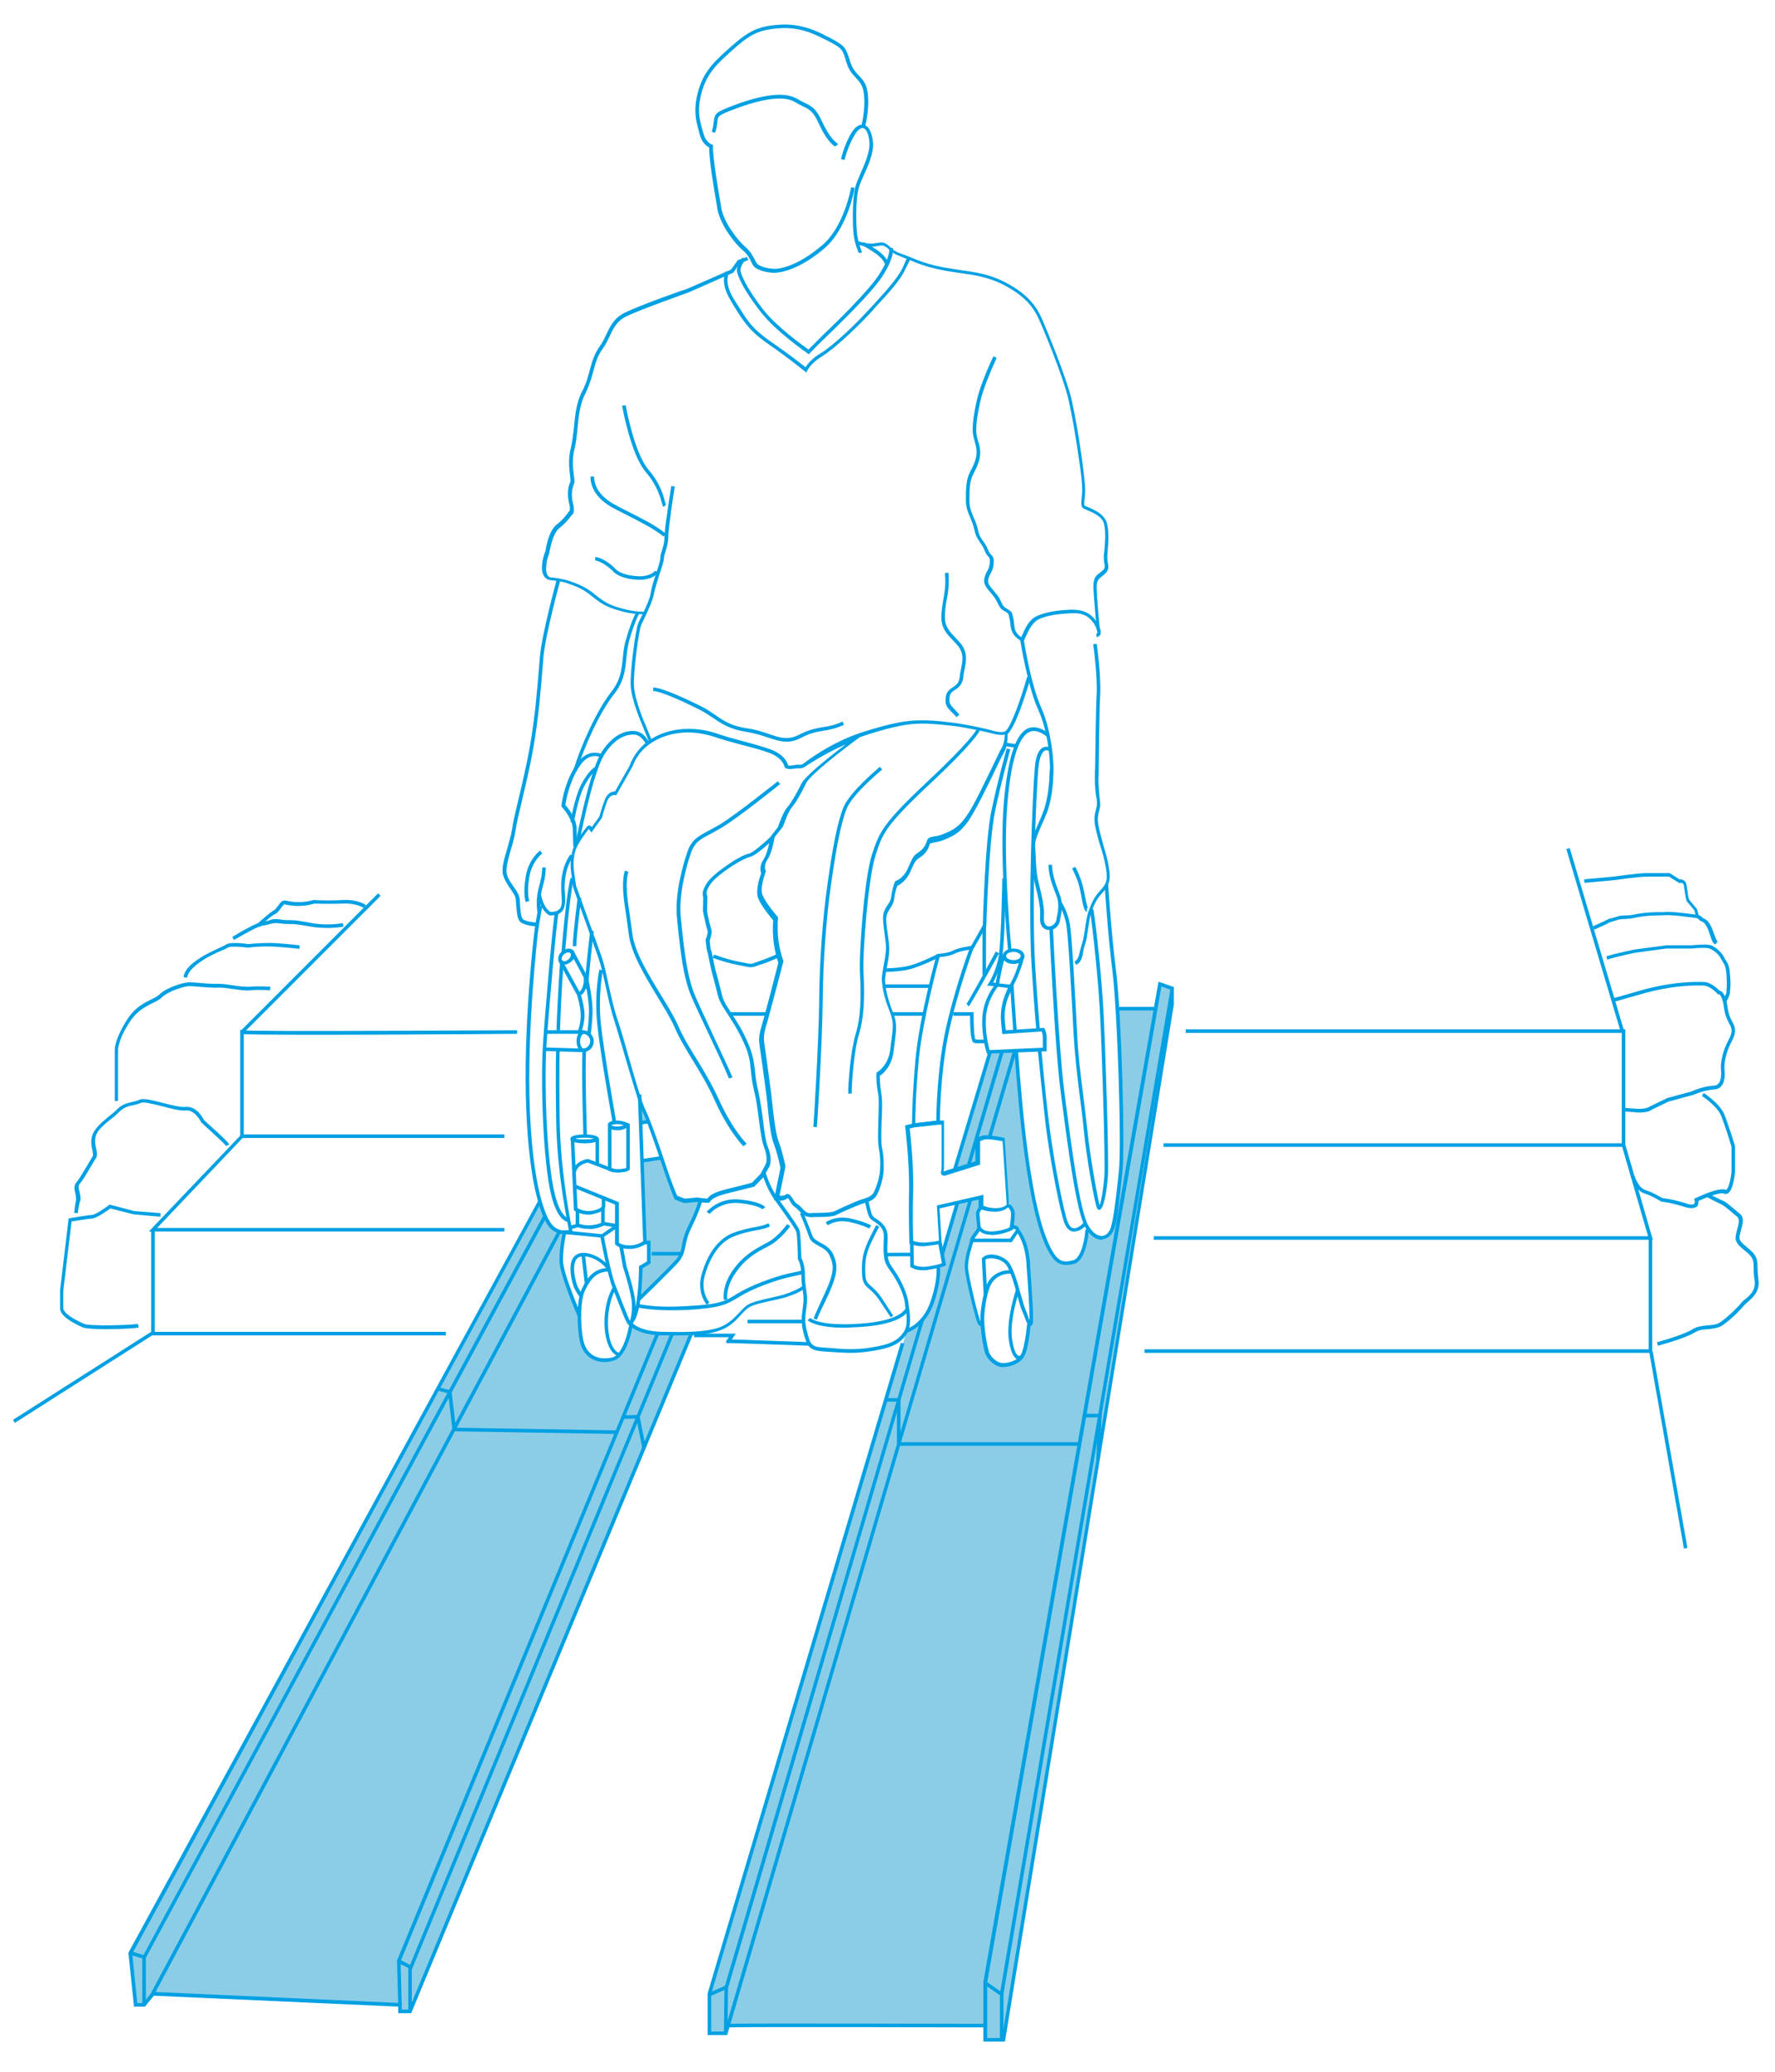 <?xml version="1.0" encoding="utf-8"?>
<!-- Generator: Adobe Illustrator 25.2.3, SVG Export Plug-In . SVG Version: 6.00 Build 0)  -->
<svg version="1.1" id="Layer_1" xmlns="http://www.w3.org/2000/svg" xmlns:xlink="http://www.w3.org/1999/xlink" x="0px" y="0px"
	 viewBox="0 0 600 700" style="enable-background:new 0 0 600 700;" xml:space="preserve">
<style type="text/css">
	.st0{fill:#8BCDE7;}
	.st1{fill:#00A0E3;}
	.st2{fill:none;stroke:#00A0E3;stroke-width:1.2;stroke-miterlimit:10;}
</style>
<g>
	<g>
		<path class="st0" d="M392.1,332.5l-2.1,8.3h-11.9l0.5,17.9l0.5,20.8l-0.2,16l-1.8,15l-1.3,5.6l-1.8,1.7l-2.7,0.3l-3-1.8l-0.9-1.4
			l-0.2,3.3l-1.1,4.5l-1.2,2c0,0-1.6,1.5-1.7,1.5c-0.1,0-3.1,0.5-3.3,0.5c-0.2,0-2-0.7-2-0.7s-1.3-1.5-1.6-1.5s-1.8-3-1.8-3
			l-3.7-10.7l-3.9-23.5l-2.8-26.7l-1.1-5.8l-8.2,0.5l-12,40l7.9-2.3l0-7.7c0,0,1.7-1.1,2.1-1.1c0.4,0,3,0,3,0l3.7,0.8l1.4,20.8
			l0.8,2l0.8,1.3l-0.2,3.3l-0.2,2.2l1.5,0.4l1.4,1.6l2.4,5.1l1.1,13.4l0.5,10.6l-1,1.7l-0.1,1l-1.2,7.4l-1.7,3.3l-1.8,1.3l-3.1,0.8
			l-2.1-0.1l-2-1.2l-1.1-1.1l-1.5-4l-1.1-8l-1-0.2l-1.7-6.1l-2.5-11.5l0.3-4l1-5.3l1.1-2.1l1.7-2.7l-0.5-4.8l0.9-2l0.4-1.8v-1.9
			l-8.4,1.9l-4.9,16.7l0.6,3.8l-1.6,0.9l-0.6,5.5l-1.8,6.9l-2.1,4.2l-3.4,3.6l-3.3,1.8l-1.7,5.6l-64.9,218.3V687h5.5l0.8-2.6h87v4.8
			h6.1l57-349.7V334L392.1,332.5z"/>
		<path class="st0" d="M218.9,379.1c0.1,0,0.1,0,0.2,0l-2.7-7l0.2,7.5C217.3,379.2,218,379.1,218.9,379.1z"/>
		<path class="st0" d="M228,403.8l-4.3-12.5l0.3-0.1l-0.1-0.1c-0.5,0.2-1.2,0.3-1.8,0.3c-0.2,0-0.4,0-0.6,0
			c-0.7,0.4-1.6,0.7-2.7,0.7c-0.7,0-1.3-0.1-1.9-0.3l0,0.4l0.9,27.6h1.3v6.7l-2.7,1.6l-0.7,11l6.8-6.6l5.6-5.2l2.1-3.6l2.5-8.4
			l4.2-9.8l-5.3,0.5L228,403.8z"/>
		<path class="st0" d="M215.4,448.9l-2-1.6l-0.4,4.1l-1.5,2.9l-2,3.6l-1.5,1.2l-2.2,0.7c0,0-3.1-0.1-3.5-0.2
			c-0.4-0.1-3.7-1.6-3.7-1.6l-2.1-3.6l-0.6-11.3l-1.1-0.7l-4-10.2l-1.2-4.7l0.5-7.5l0.6-3.3l-2.2-0.2l-2.4-2l-2-3.2l-1.9-4.6
			L44.1,660l1.8,17.5h2.8l3-3.8l83.6,3.8v2.1h3.4l95-228.9l-11.8-0.1L215.4,448.9z"/>
	</g>
	<g>
		<polygon class="st1" points="139,680.2 134.6,680.2 134.6,678 52,674.3 49,678 45.3,678 43.4,659.8 182,405.6 183,406.2 
			44.7,660.1 46.4,676.8 48.4,676.8 51.4,673 135.8,676.8 135.8,679 138.2,679 233.2,450.2 234.3,450.7 		"/>
		<polygon class="st1" points="134.6,677.4 134.2,662.5 134.2,662.4 221.7,450.4 222.8,450.8 135.4,662.7 135.8,677.4 		"/>
		<polygon class="st1" points="139.2,665.5 134.5,663.2 135.1,662.1 138.6,663.9 226.7,450.4 227.8,450.8 		"/>
		<rect x="138" y="664.7" class="st1" width="1.2" height="14.9"/>
		<polygon class="st1" points="49.3,677.4 48.1,677.4 48.1,661.2 48.2,661.1 183.6,410.8 184.7,411.3 49.3,661.5 		"/>
		
			<rect x="45.8" y="658.3" transform="matrix(0.294 -0.956 0.956 0.294 -598.73 510.707)" class="st1" width="1.2" height="4.8"/>
		
			<rect x="-25.5" y="544.3" transform="matrix(0.471 -0.882 0.882 0.471 -416.969 394.442)" class="st1" width="291.9" height="1.2"/>
		<polygon class="st1" points="217.1,489.2 215.1,479.3 210.6,479.4 210.6,478.2 216.1,478.1 218.3,489 		"/>
		<polygon class="st1" points="208.5,484.5 153,483.6 151.5,470.8 147.8,469.8 148.1,468.7 152.6,469.8 154.1,482.4 208.5,483.3 		
			"/>
		
			<rect x="323.3" y="369" transform="matrix(0.282 -0.96 0.96 0.282 -111.483 590.304)" class="st1" width="30.6" height="1.2"/>
		<polygon class="st1" points="245.8,687.6 239.2,687.6 239.2,673.5 304.5,453.7 305.7,454 240.4,673.7 240.4,686.4 244.9,686.4 
			327.5,405.2 328.6,405.5 		"/>
		
			<rect x="307.7" y="374.7" transform="matrix(0.288 -0.958 0.958 0.288 -125.411 581.855)" class="st1" width="41.9" height="1.2"/>
		<polygon class="st1" points="245.9,687 244.7,687 244.9,671.5 311.2,445.8 312.3,446.1 246.1,671.7 		"/>
		
			<rect x="311.9" y="414.4" transform="matrix(0.282 -0.96 0.96 0.282 -167.751 605.913)" class="st1" width="17.9" height="1.2"/>
		
			<rect x="312.5" y="374" transform="matrix(0.282 -0.96 0.96 0.282 -120.411 588.391)" class="st1" width="40.4" height="1.2"/>
		
			<rect x="239.5" y="671.8" transform="matrix(0.917 -0.4 0.4 0.917 -248.547 153.031)" class="st1" width="6.2" height="1.2"/>
		<path class="st1" d="M339.7,689.8h-7.3l0-20.1l59.2-338l5.2,1.8v5.9L339.7,689.8z M333.7,688.6h5l57-349.2l0-5l-3.1-1.1
			l-58.9,336.5V688.6z"/>
		<polygon class="st1" points="339.2,689.2 338,689.2 338,673.6 395.7,333.9 396.8,334.1 339.2,673.7 		"/>
		
			<rect x="335.3" y="668.3" transform="matrix(0.569 -0.822 0.822 0.569 -407.634 565.702)" class="st1" width="1.2" height="6.8"/>
		<path class="st1" d="M333.1,685c-0.8,0-84.8-0.2-86.9,0l-0.1-1.2c2.2-0.2,83.6,0,87,0L333.1,685z"/>
		<polygon class="st1" points="364.9,488.5 303.2,488.5 303.2,473.6 299.4,473.6 299.4,472.4 304.4,472.4 304.4,487.3 364.9,487.3 
					"/>
		<polygon class="st1" points="371.8,493 370.6,492.9 371.2,478.9 366.9,478.9 366.9,477.7 372.4,477.7 		"/>
		<rect x="378.1" y="340.2" class="st1" width="11.9" height="1.2"/>
		<path class="st2" d="M376.8,338.4"/>
		<path class="st1" d="M190.8,417c-1.4,0-3-0.4-4.6-1.8c-3.3-3.1-7.3-15.2-8.3-40.1c-1.2-27.3,2.6-59.6,2.7-59.9
			c0.5-4.4,1.5-9.1,1.5-9.2l1.2,0.2c0,0-0.9,4.8-1.5,9.1c0,0.3-3.8,32.5-2.7,59.7c1,24.5,4.9,36.5,8,39.3c2.7,2.5,6.1,1,6.1,1
			l0.5,1.1C193.6,416.5,192.4,417,190.8,417z"/>
		<path class="st1" d="M192.3,412.9c-0.8,0-3.8-0.6-5.9-8.8c-3-11.9-3.6-39.5-2.9-50.6c0.7-11.3,3.4-42.3,4.1-45.3l1.2,0.3
			c-0.7,2.9-3.4,34.1-4.1,45c-0.7,11-0.1,38.5,2.9,50.2c2,8,4.7,7.9,4.8,7.9l0.2,1.2C192.5,412.9,192.4,412.9,192.3,412.9z"/>
		<path class="st1" d="M189.3,348.2l-1.2,0c0.1-3.6,0.6-14.1,1.2-22.9l1.2,0.1C189.8,334.2,189.4,344.6,189.3,348.2z"/>
		<path class="st1" d="M191,321.7l-1.2-0.1c0.5-6.3,1.9-21.3,3.1-25l1.1,0.4C193.2,299.4,192.1,308.7,191,321.7z"/>
		<path class="st1" d="M192.4,416.2c0-0.2-4.1-18.7-4.4-37.4c-0.3-18.7,0-24.3,0-24.3l1.2,0.1c0,0.1-0.3,5.6,0,24.3
			c0.3,18.6,4.3,37,4.3,37.1L192.4,416.2z"/>
		<path class="st1" d="M197.2,383.9c0-0.2-0.7-22.3-0.3-28.9l1.2,0.1c-0.4,6.6,0.3,28.6,0.3,28.8L197.2,383.9z"/>
		<path class="st1" d="M198.8,334.1l-1.2,0c0.3-6.5,1.9-19.5,1.9-19.6l1.2,0.1C200.7,314.6,199.1,327.7,198.8,334.1z"/>
		<path class="st1" d="M194.8,319.7l-1.2,0c0.1-4.3,1.6-16,1.7-16.5l1.2,0.2C196.5,303.4,194.9,315.4,194.8,319.7z"/>
		<path class="st1" d="M197,355.5c0,0-0.1,0-0.1,0l-12.8-0.4l0-1.2l12.8,0.4c0.7,0,1.3-0.2,1.8-0.7c0.5-0.5,0.8-1.1,0.8-1.8
			c0-1.4-1.1-2.5-2.5-2.5h-12.5v-1.2H197c2,0,3.7,1.7,3.7,3.7c0,1-0.4,2-1.1,2.7C198.8,355.2,197.9,355.5,197,355.5z"/>
		<path class="st1" d="M197.4,355.6c-0.9-0.1-2.5-1.1-2.5-3.8c0-3.3,2.1-3.7,2.2-3.7l0.2,1.2c0,0-1.2,0.3-1.2,2.6
			c0,2.2,1.3,2.5,1.5,2.6L197.4,355.6z"/>
		<path class="st1" d="M197.7,386.3c-1.2,0-4.9-0.1-4.9-1.5s3.8-1.5,4.9-1.5c1.4,0,4.7,0.2,4.7,1.5S199.2,386.3,197.7,386.3z
			 M194.5,384.7c0.6,0.2,1.7,0.3,3.2,0.3c1.5,0,2.5-0.2,3.1-0.3c-0.6-0.2-1.6-0.3-3.1-0.3C196.3,384.4,195.1,384.5,194.5,384.7z"/>
		<path class="st1" d="M198.9,410.4c-2.7,0-4.6-1.3-4.7-1.3l-0.2-0.2l-1.1-24.2l1.2-0.1l1.1,23.6c0.7,0.4,2.8,1.4,5.4,0.8
			c2.6-0.6,2.8-1.3,2.8-1.4l0-2.5h1.2v2.5c0,0.2,0,1.7-3.7,2.5C200.1,410.4,199.5,410.4,198.9,410.4z"/>
		<path class="st1" d="M212.8,422c-3.3,0-4.6-1.3-4.7-1.4l-0.2-0.2V407l-14-5.7l0.5-1.1l14.8,6v13.7c0.4,0.3,1.5,0.9,3.7,0.9
			c2.2,0,3.9-1,4.5-1.4l-1.8-49.6l1.2,0l1.8,50.3l-0.2,0.2C218.2,420.3,216,422,212.8,422z"/>
		<path class="st1" d="M207.1,379.4c0-0.2-4.2-23.1-5.2-33.4c-1.1-10.3,0.7-18.3,0.7-18.4l1.2,0.3c0,0.1-1.7,7.9-0.7,18
			c1.1,10.2,5.2,33,5.2,33.3L207.1,379.4z"/>
		<rect x="201.3" y="384.7" class="st1" width="1.2" height="8.8"/>
		<path class="st1" d="M194.6,396.9h-1.2c0-3.6,3.4-5,5.2-5.3l0.2,0l8.9,3.4l-0.4,1.1l-8.6-3.3C197.8,393,194.6,393.8,194.6,396.9z"
			/>
		<path class="st1" d="M209.2,396.2c-2.1,0-3.4-0.6-3.4-0.6l-0.3-0.2v-15.7l0.1-0.2c0.1-0.1,0.9-1,3.1-0.9c2.1,0.1,3.8,1,3.9,1
			l0.3,0.2l0,15.2c-0.1,0.4-0.7,1-3.1,1.1C209.6,396.2,209.4,396.2,209.2,396.2z M206.6,394.7c0.5,0.2,1.6,0.4,3.1,0.3
			c1.2-0.1,1.8-0.3,2-0.4v-14.1c-0.5-0.2-1.7-0.7-3-0.7c-1.1,0-1.7,0.2-2,0.4V394.7z M211.8,394.6L211.8,394.6L211.8,394.6z"/>
		<path class="st1" d="M208.7,381.9c-1,0-2-0.2-3-0.7l0.5-1.1c1.7,0.8,3.6,0.7,5.2-0.2c0.3-0.2,0.5-0.3,0.5-0.3l0.7,1
			c0,0-0.2,0.1-0.5,0.3C211,381.6,209.9,381.9,208.7,381.9z"/>
		<path class="st1" d="M190.7,325.9c-0.7,0-1.2-0.2-1.6-0.7c-0.4-0.5-0.5-1.2-0.3-2c0.2-0.7,0.6-1.3,1.2-1.8c1.3-1.1,3-1.2,3.9-0.2
			h0c0.8,1,0.5,2.7-0.9,3.8c-0.6,0.5-1.3,0.8-2,0.9C190.8,325.9,190.8,325.9,190.7,325.9z M192.2,321.8c-0.5,0-1,0.2-1.5,0.6
			c-0.4,0.3-0.7,0.8-0.8,1.2c-0.1,0.2-0.1,0.6,0.1,0.9c0.2,0.3,0.6,0.3,0.8,0.3c0.4,0,0.9-0.3,1.3-0.6c0.8-0.6,1.1-1.6,0.7-2.1l0,0
			C192.7,321.9,192.5,321.8,192.2,321.8z"/>
		<path class="st1" d="M199.7,349.3l-1.2-0.2c0,0,0.6-4.1,0.6-7.7c0-3.4-1.3-9.8-1.5-10.6l-4.8-8.9l1.1-0.6l4.9,9.1
			c0.1,0.3,1.5,7.2,1.5,10.9C200.3,345.1,199.7,349.3,199.7,349.3z"/>
		<path class="st1" d="M196.4,348.9l-1.1-0.4c0,0,1-2.5,1-5.4c0-2.8-1.1-6.6-1.3-7l-6.3-11.5l1.1-0.6l6.4,11.7
			c0.1,0.2,1.4,4.3,1.4,7.5C197.5,346.2,196.5,348.8,196.4,348.9z"/>
		<path class="st1" d="M195.6,336.4c-0.1,0-0.2,0-0.2,0l0.2-1.2c0,0,0.6,0,1.2-1.4c0.8-1.8,0.5-3.4,0.5-3.4l1.2-0.2
			c0,0.1,0.3,1.9-0.6,4.1C197.1,336.2,196.1,336.4,195.6,336.4z"/>
		<path class="st1" d="M195.4,445c-0.3-0.6-6.3-14.4-6.3-19.1c0-4.6,1.1-9.5,1.2-9.7l0.1-0.5l13,1.3l4.8-3.3l0.7,1l-5.2,3.5
			l-12.4-1.2c-0.3,1.4-1,5.2-1,8.9c0,4.4,6.2,18.5,6.2,18.6L195.4,445z"/>
		
			<rect x="197.1" y="423.9" transform="matrix(0.993 -0.116 0.116 0.993 -48.372 25.806)" class="st1" width="1.2" height="9.9"/>
		<path class="st1" d="M196.1,438.5c-0.1-0.1-1.3-1.9-1.9-3.1c-0.6-1.2-2.3-6.8-0.7-10c0.7-1.3,1.9-2,3.5-2.1
			c3.2-0.1,7.5,2.3,9.4,5.3l-1,0.6c-1.6-2.6-5.5-4.9-8.3-4.7c-1.2,0-2.1,0.5-2.5,1.4c-1.3,2.6,0.1,7.6,0.7,8.9c0.6,1.2,1.8,3,1.8,3
			L196.1,438.5z"/>
		<path class="st1" d="M212.9,447.8c-0.3,0-0.5-0.1-0.7-0.4c-0.5-0.6-1.5-3-3-6.9c-0.7-1.8-1.5-3.8-2.1-5.3
			c-1.7-4.1-4.1-16.9-4.2-17.5l1.2-0.2c0,0.1,2.4,13.3,4.1,17.2c0.6,1.5,1.4,3.4,2.1,5.3c1,2.5,2.1,5.3,2.6,6.3
			c0.4-0.8,0.8-3,0.7-5.7c-0.1-3.6-2.9-12.3-3-12.4l-1.3-7.2l1.2-0.2l1.3,7.1c0.1,0.3,2.9,8.9,3,12.6c0.1,2.1-0.2,6.6-1.6,7.1
			C213.1,447.8,213,447.8,212.9,447.8z"/>
		<path class="st1" d="M214,446.9l-0.9-0.8c2.4-2.8,2.9-13.9,2.9-18l0-0.3l2.7-1.6v-5.8h-0.7v-1.2h1.9v7.7l-2.7,1.6
			C217.1,430.8,217,443.4,214,446.9z"/>
		<path class="st1" d="M204.4,460.2c-3.5,0-6.2-1.7-7.7-4.8c-1.6-3.4-2.2-15.4,0-20c2-4.2,4.3-6.9,9.1-7l0,1.2
			c-3.7,0.1-5.8,1.8-8,6.3c-2.1,4.2-1.5,15.8,0,18.9c1.1,2.4,3.6,5,9,3.9c3.8-0.8,5.7-9.2,6.1-12.3l1.2,0.1
			c-0.1,0.5-1.6,12.2-7,13.3C206.2,460.1,205.3,460.2,204.4,460.2z"/>
		<path class="st1" d="M209.5,458.3c-1.4-0.2-2.6-1.2-3.5-3c-2.4-4.7-2.4-14.3,1.2-20.5l1,0.6c-3.3,5.7-3.4,15-1.2,19.4
			c0.5,1,1.4,2.2,2.6,2.4L209.5,458.3z"/>
		<path class="st1" d="M198.8,415.2c-2.4,0-3.8-0.7-3.9-0.8l-0.3-0.2V409h1.2v4.5c0.6,0.2,1.9,0.6,3.7,0.5c1.9-0.1,3.1-0.6,3.7-0.8
			l0-5.4h1.2l0,6.1l-0.3,0.2c-0.1,0-1.6,0.9-4.5,1.2C199.3,415.2,199.1,415.2,198.8,415.2z"/>
		
			<rect x="205.6" y="411.5" transform="matrix(0.169 -0.986 0.986 0.169 -236.56 547.203)" class="st1" width="1.2" height="4.7"/>
		
			<rect x="192.7" y="413.6" transform="matrix(0.964 -0.268 0.268 0.964 -103.816 67.049)" class="st1" width="2.6" height="1.2"/>
		<rect x="216.9" y="391.1" transform="matrix(0.989 -0.148 0.148 0.989 -55.555 36.931)" class="st1" width="6.9" height="1.2"/>
		
			<rect x="216.4" y="378.4" transform="matrix(0.984 -0.181 0.181 0.984 -64.916 45.614)" class="st1" width="2.9" height="1.2"/>
		<path class="st1" d="M194,277.9l-1.2-0.2c0.1-0.3,1.4-8.2,3.6-12.5c2.7-5.2,4.8-6.1,5-6.2l0.4,1.1c0,0-1.9,0.9-4.4,5.7
			C195.3,269.9,194,277.9,194,277.9z"/>
		<path class="st1" d="M193.8,286.1c0,0-0.1-2.5-0.2-6.2c-0.1-3.4-3.6-7.1-3.6-7.2l-0.2-0.2l0-0.3c0-0.3,0.8-7.4,4.8-13.6
			c4.2-6.6,9.2-3.6,9.3-3.6l-0.6,1c-0.2-0.1-4.1-2.4-7.6,3.2c-3.4,5.3-4.4,11.5-4.6,12.8c0.8,0.9,3.7,4.4,3.8,7.8
			c0.1,3.6,0.2,6.1,0.2,6.1L193.8,286.1z"/>
		<path class="st1" d="M195.8,284.8l-1.2-0.3l0.6,0.1l-0.6-0.1c0,0,0-0.2,0.1-0.4c1.5-7.3,5.2-24.8,8.8-30.2c4.2-6.4,8.7-7.1,11-6.9
			c3.2,0.2,4.8,3.6,4.8,3.7l-1.1,0.5c0,0-1.4-2.9-3.8-3c-2-0.1-6,0.5-9.9,6.4c-3.5,5.2-7.2,22.5-8.6,29.7
			C195.9,284.6,195.9,284.7,195.8,284.8z"/>
		<path class="st1" d="M219.3,250.4l-2.2-5.4c-0.1-0.3-3.6-8.2-3.9-13.2c-0.3-4.8,1.7-19.3,2.5-21.1c0.1-0.3,0.4-0.9,0.7-1.5
			c1.1-2.3,3.3-6.6,3.6-9c0.2-1.6,1-4.1,1.8-6.5c0.7-2.1,1.4-4.2,1.4-5.1c0-0.9,0.3-1.8,0.6-2.8c0.4-1.2,0.8-2.5,0.8-4.1
			c0.1-2.6,0.5-5.6,0.9-8l0.1-0.9c0.4-2.5,1.3-8.6,1.3-8.6l1.2,0.2c0,0.1-1,6.2-1.3,8.6l-0.1,0.9c-0.3,2.4-0.8,5.3-0.8,7.9
			c-0.1,1.7-0.5,3.2-0.9,4.4c-0.3,0.9-0.5,1.7-0.6,2.5c0,1-0.7,3-1.5,5.4c-0.7,2.3-1.5,4.8-1.8,6.3c-0.4,2.6-2.5,6.8-3.7,9.4
			c-0.3,0.6-0.6,1.1-0.7,1.5c-0.7,1.5-2.7,15.7-2.4,20.6c0.3,4.8,3.7,12.7,3.8,12.8l2.2,5.4L219.3,250.4z"/>
		<path class="st1" d="M216.8,207.5c-1,0-3.4-0.1-6.4-0.9c-4-1.1-6.2-1.8-10-4.9c-3.4-2.9-6-3.7-8.3-4.5l-0.2-0.1
			c-2.2-0.8-6-1.1-6-1.1c-0.9-0.1-2.6-1-2.7-3.8c-0.1-2.9,1-5.6,1.2-6.1c0.1-0.8,1-6.6,3.7-8.8c2.6-2,4-4.2,4-4.2l0.1-0.2l0.2-0.1
			c0.1-0.1,0.5-0.7,0-2.7c-1-3.6,0-6.5,0.4-7.3c0.1-0.2,0-1.2-0.1-2.1c-0.3-2.3-0.7-5.9,0.3-9.5c0.5-2,0.7-4.3,1-6.7
			c0.4-4.2,0.8-8.5,2.8-12.3c1.4-2.7,2-5,2.6-7.3c0.7-2.6,1.4-5.1,3.2-7.7c1.1-1.5,1.8-3,2.5-4.5c1.3-2.7,2.5-5.3,6.2-7.1
			c5.3-2.6,20.5-7.9,21.2-8.1l14.6-6.4l2.3-3.2l0.2-0.1c0.8-0.2,2.3-0.7,2.8-1l0.6,1c-0.7,0.4-2.3,0.9-2.9,1.1l-2.2,3.2l-14.9,6.6
			c-0.2,0.1-15.8,5.6-21.1,8.1c-3.3,1.6-4.4,3.8-5.7,6.6c-0.7,1.4-1.4,3-2.6,4.6c-1.7,2.4-2.3,4.7-3,7.3c-0.6,2.2-1.3,4.7-2.7,7.6
			c-1.9,3.6-2.3,7.8-2.7,11.9c-0.2,2.5-0.5,4.8-1,6.9c-0.9,3.4-0.5,6.8-0.2,9.1c0.2,1.4,0.3,2.2,0,2.7c-0.3,0.7-1.2,3.3-0.3,6.6
			c0.4,1.6,0.4,2.8,0,3.5c-0.2,0.3-0.4,0.5-0.6,0.6c-0.4,0.6-1.8,2.5-4.1,4.3c-2.4,2-3.2,8-3.3,8.1l0,0.2c0,0-1.2,2.9-1.1,5.7
			c0.1,2.4,1.4,2.6,1.6,2.6c0.2,0,3.9,0.4,6.3,1.2l0.2,0.1c2.3,0.8,5.1,1.7,8.7,4.7c3.6,3,5.8,3.7,9.6,4.7c3.8,1,6.5,0.9,6.6,0.9
			l0.1,1.2C217.4,207.5,217.2,207.5,216.8,207.5z"/>
		<path class="st1" d="M224.3,181.3c0,0-2-1.8-6.5-4.2c-2.7-1.5-5.2-2.7-7.1-3.7c-1.4-0.7-2.6-1.3-3.5-1.8
			c-4.9-2.7-7.6-6.3-7.6-10.6l1.2,0c0.1,3.8,2.5,7.1,7,9.5c0.9,0.5,2,1.1,3.4,1.8c2,1,4.4,2.2,7.2,3.7c4.6,2.5,6.6,4.3,6.7,4.4
			L224.3,181.3z"/>
		<path class="st1" d="M224.2,171.3c-0.1-0.2-0.2-0.5-0.4-1.1c-0.5-1.9-1.6-6.2-5.5-10.7c-5-5.8-7.9-21.7-8-22.4l1.2-0.2
			c0,0.2,2.9,16.2,7.7,21.8c4.1,4.7,5.2,9.3,5.7,11.2c0.1,0.3,0.2,0.6,0.2,0.7L224.2,171.3z"/>
		<path class="st1" d="M216.2,195.9c-0.2,0-0.3,0-0.5,0c-4.7-0.2-7.5-1.7-8.5-2.9c-0.9-1-4.1-3.5-6-3.6l0-1.2c2.4,0.1,5.9,2.9,6.8,4
			c0.7,0.8,3.1,2.3,7.7,2.5c4.1,0.2,5.8-1.8,5.8-1.9l0.9,0.7C222.5,193.6,220.7,195.9,216.2,195.9z"/>
		<path class="st1" d="M181.6,313c-0.8,0-4.7-0.3-5.9-1.7c-0.9-1-1-3.2-1.2-5.3c-0.1-0.9-0.1-1.7-0.2-2.4c-0.1-0.9-0.9-2-1.7-3.2
			c-1-1.4-2.1-3.1-2.6-5c-0.5-2.2,0.5-5.4,1.5-8.8c0.6-2.2,1.3-4.5,1.6-6.5c0.3-2.2,1.1-5.6,2.1-9.8c1.2-5,2.7-11.3,3.9-18
			c1.8-10.4,2.5-19.5,3.1-26.7c0.1-1.3,0.2-2.5,0.3-3.7c0.6-7.4,5.6-25.8,5.8-26.5l1.2,0.3c-0.1,0.2-5.2,19-5.8,26.3
			c-0.1,1.1-0.2,2.4-0.3,3.7c-0.6,7.3-1.3,16.4-3.1,26.9c-1.2,6.8-2.7,13-3.9,18.1c-1,4.2-1.8,7.5-2.1,9.7c-0.3,2-0.9,4.4-1.6,6.6
			c-0.9,3.1-1.8,6.4-1.4,8.2c0.4,1.7,1.4,3.1,2.4,4.5c0.9,1.3,1.7,2.5,1.9,3.7c0.1,0.7,0.2,1.6,0.2,2.5c0.1,1.7,0.3,3.9,0.9,4.6
			c0.6,0.7,3.3,1.2,5,1.2L181.6,313z"/>
		<path class="st1" d="M181.7,308.5c0-0.1-0.6-3.1,0-6.6c0.2-1.3,0.5-2.2,0.7-3.1c0.4-1.5,0.8-2.9,0.9-5.7l1.2,0
			c-0.1,2.9-0.5,4.4-0.9,5.9c-0.2,0.9-0.5,1.7-0.7,3c-0.6,3.3,0,6.1,0,6.1L181.7,308.5z"/>
		<path class="st1" d="M186.2,309.3c-0.1,0-0.2,0-0.4,0l-0.2-0.1c-0.1-0.1-2.9-1.4-4-7.1l1.2-0.2c0.8,4.5,2.7,5.9,3.2,6.2
			c3.4,0.1,3.7-1.8,3.8-2.4c0.2-1.2,0.1-2.1,0-3.3c-0.1-1-0.1-2.2-0.1-3.9c0.2-3.9,1.2-7.1,3.1-9.8l1,0.7c-1.8,2.5-2.7,5.5-2.9,9.1
			c-0.1,1.6,0,2.7,0.1,3.8c0.1,1.2,0.1,2.2-0.1,3.5C190.6,308,189,309.3,186.2,309.3z"/>
		<path class="st1" d="M195,260.4l-1.1-0.4c2.4-7.9,7.7-19.8,12.7-26.2c3.1-3.9,3.5-7.3,3.9-11.2c0.2-2.1,0.4-4.2,1.1-6.5
			c1.9-6.7,3.6-9.5,3.6-9.6l1,0.6c0,0-1.7,2.8-3.5,9.3c-0.6,2.3-0.8,4.3-1,6.3c-0.4,3.9-0.8,7.6-4.1,11.8
			C202.6,240.8,197.4,252.5,195,260.4z"/>
		<path class="st1" d="M177.7,304.8c0-0.1-1-2.7,0-8.6c1-6,4.7-8.7,4.9-8.8l0.7,1c0,0-3.5,2.5-4.4,8c-0.9,5.5,0,8,0,8L177.7,304.8z"
			/>
		<path class="st1" d="M216.3,439.5l-0.8-0.9c0.1-0.1,9.9-9.6,12.9-12.9c1.5-1.7,1.8-3,2.1-4.9c0.3-1.6,0.7-3.7,2.1-6.5
			c2.9-5.8,3.6-8.9,3.6-8.9l1.2,0.3c0,0.1-0.8,3.2-3.7,9.1c-1.3,2.7-1.7,4.6-2,6.2c-0.4,1.9-0.7,3.5-2.4,5.5
			C226.2,429.9,216.4,439.4,216.3,439.5z"/>
		<path class="st1" d="M228.9,451.2c-1.5,0-3.1,0-4.8,0l-0.2,0c-4.6-0.1-8.1-1-10.6-2.9c-0.1,0-0.1-0.1-0.1-0.1l0.2-0.3l0.2-0.8
			c0.1,0,0.2,0.1,0.4,0.2c2.2,1.7,5.5,2.6,9.9,2.7l0.2,0c7.4,0.1,13.8,0.2,18.8-1.4c3.2-1.1,5.2-3.2,6.9-5c0.9-1,1.7-1.8,2.6-2.5
			c1.7-1.2,5-1.9,8.1-2.6c1.8-0.4,3.7-0.8,5.1-1.3c3.8-1.3,5.5-2.5,5.5-2.6l0.7,0.9c-0.1,0.1-1.8,1.4-5.9,2.7
			c-1.5,0.5-3.4,0.9-5.3,1.3c-3,0.7-6.1,1.3-7.7,2.4c-0.8,0.6-1.6,1.4-2.4,2.3c-1.7,1.9-3.8,4.2-7.4,5.4
			C239.3,451,234.4,451.2,228.9,451.2z"/>
		<path class="st1" d="M226.7,442.7c-5.9,0-9.2-0.6-10.5-0.8c-0.2,0-0.3-0.1-0.4-0.1l0-1.2c0.1,0,0.3,0,0.6,0.1
			c1.6,0.3,6.5,1.2,15.9,0.6c11.2-0.6,12.8-1.6,17.1-4.3c4.4-2.7,12.1-5.5,16.7-6.6c4.4-1,5.1-1.1,5.2-1.1l0.2,1.2
			c0,0-0.8,0.1-5.1,1.1c-4.6,1.1-12.1,3.8-16.4,6.5c-4.7,2.9-6.7,3.8-17.6,4.5C230.3,442.7,228.4,442.7,226.7,442.7z"/>
		<path class="st1" d="M287.6,457.1c-2.4,0-4.7-0.2-6.7-0.3c-0.9-0.1-1.8-0.1-2.6-0.2c-4.9-0.3-5.5-1.8-6.7-6.3
			c-0.9-3.4-0.6-5.7-0.3-7.9c0.1-0.9,0.2-1.7,0.3-2.6c0.1-1.6-0.1-2.7-0.3-4c-0.2-1.3-0.4-2.7-0.4-4.7c0-3.7-1.1-5.5-1.1-5.5
			l-0.1-0.1l0-0.2c0-2.1-0.2-7.8-0.5-9c-0.3-1.1-3.5-5.5-6-9l-1.4-2c-2.9-4-4.2-9-4.3-9.2l1.2-0.3c0,0,1.3,4.9,4.1,8.8l1.4,2
			c3.4,4.7,5.8,8.1,6.1,9.3c0.4,1.4,0.5,7.9,0.6,9.2c0.3,0.5,1.2,2.5,1.2,6c0,1.9,0.2,3.3,0.4,4.5c0.2,1.3,0.4,2.5,0.3,4.2
			c0,0.9-0.2,1.8-0.3,2.7c-0.3,2.1-0.6,4.3,0.3,7.4c1.1,4.4,1.5,5.2,5.6,5.4c0.8,0.1,1.7,0.1,2.6,0.2c3.8,0.3,8.2,0.7,13.4-0.2
			c6.4-1,8.9-2.2,11-5.1c1.6-2.2,1.1-5.8,0.7-8.2c-0.1-0.6-0.2-1.1-0.2-1.5c-0.1-1.8-1.4-5.6-3.7-9.2c-0.5-0.9-1-1.5-1.4-2.1
			c-1.3-1.9-1.9-2.8-2.1-5.9c-0.1-1.3,0-2.5,0-3.6c0.1-2.1,0.2-3.5-0.8-4.9c-0.8-1-1.6-1.5-2.3-2c-0.8-0.5-1.6-1-2-2.1
			c-0.7-1.8-1.2-5-1.3-5.1l1.2-0.2c0,0,0.6,3.2,1.2,4.9c0.3,0.7,0.8,1.1,1.6,1.6c0.8,0.5,1.7,1.1,2.6,2.3c1.3,1.7,1.2,3.6,1.1,5.7
			c-0.1,1-0.1,2.2,0,3.4c0.2,2.8,0.6,3.5,1.9,5.3c0.4,0.6,0.8,1.3,1.4,2.1c2.4,4,3.7,7.8,3.8,9.8c0,0.4,0.1,0.8,0.2,1.4
			c0.3,2.4,0.9,6.5-1,9.1c-2.2,3.1-5.1,4.5-11.7,5.5C292.1,456.9,289.8,457.1,287.6,457.1z"/>
		<path class="st1" d="M238.9,440.9c-0.1-0.2-3.4-4-1.8-10c0.9-3.4,3.7-11.6,10.7-14.3c2.8-1.1,5.4-1.6,7.5-2c2-0.4,3.5-0.7,4.4-1.3
			l0.6,1c-1.1,0.7-2.7,1-4.8,1.4c-2,0.4-4.6,0.9-7.3,2c-6.5,2.4-9.1,10.2-10,13.4c-1.4,5.4,1.4,8.8,1.6,8.9L238.9,440.9z"/>
		<path class="st1" d="M244.7,439.2c0-0.2-0.9-4.4,3-10c3.5-4.9,7.1-6.9,10.6-8.8c0.4-0.2,0.9-0.5,1.3-0.7c3.7-2,6.4-6.1,6.5-6.1
			l1,0.7c-0.1,0.2-3,4.3-6.9,6.5c-0.4,0.2-0.9,0.5-1.3,0.7c-3.4,1.8-6.9,3.7-10.2,8.5c-3.6,5.2-2.9,9.1-2.8,9.1L244.7,439.2z"/>
		<path class="st1" d="M273.8,411.2c-1.7,0-2.7-1.1-3.6-2c-0.5-0.5-0.9-1-1.4-1.3c-0.9-0.6-1.5-1.5-1.9-2.3
			c-0.2-0.3-0.5-0.7-0.6-0.9c-1.2,1.4-3.8,0.9-4.1,0.9l-0.6-0.1l2.2-10.8c-0.1-0.8-1-5-2.2-8.1c-1.1-2.7-1.7-8.5-2.2-13.7
			c-0.2-1.5-0.3-2.9-0.5-4.1c-0.7-5.3-1.8-13.4-2.2-16c-0.4-2.4,0.3-4.6,1.1-7.4l0.3-1.1c0.9-3,4.6-17.3,5-19
			c-0.3-0.8-1.4-4.4-1.7-8.1c-0.3-3.3-0.1-5.5,0-6.2c-1-1.2-5.1-6-5.4-8.7c-0.3-2.5,0.9-6.3,1.3-7.2c-0.2-0.7-0.7-2.6,0.8-4.7
			c0.9-1.4,1.6-3.8,1.9-5.5c-1.9,1.7-5,4.3-6.4,4.6c-1.4,0.3-4,1.8-5,2.4c-0.1,0-6.5,4-8.5,6.9c-1.6,2.4-1.3,3.3-1.1,3.7
			c0,0.1,0.1,0.2,0.1,0.4c0,0.1,0,0.4,0,0.8c0,1-0.1,3.8-0.1,4.2c0,0,0.1,0.4,0.2,1.1c0.3,1.4,0.9,4.1,1.2,4.8
			c0.5,1.1-0.2,3.2-0.5,3.9c0.1,1.5,0.3,3.2,0.5,3.5c0.2,0.4,0.5,2,1,4.5c0.2,1,0.4,2,0.5,2.2c0.2,0.7,1.5,5.5,2.3,8.8
			c0.4,1.6,1.6,3.4,3,5.6c1.5,2.3,3.4,5.1,5.1,8.9c2.2,4.7,2.5,7.3,2.9,10.6c0.2,1.9,0.4,4,1.1,6.8c0.8,3.7,1.3,7.3,1.7,10.5
			c0.4,3.5,0.8,6.5,1.6,8.5c1.6,4.1,0.6,6.4,0.5,6.5l-2,3.6l-3.2,3.3l-0.2,0c0,0-3.5,0.9-9.2,2.3c-4.3,1.1-5.1,2.2-5.4,2.6
			c-0.1,0.2-0.3,0.4-0.6,0.5c-0.5,0.1-2.5-0.2-3.8-0.3l-4.3,0.4l-0.1,0c-1.2-0.5-2.8-1-3.1-1.2c-0.2-0.1-0.4-0.3-3.4-8.7
			c-0.1-0.2-5.2-15.9-7.4-20.5c-1.4-2.9-3.7-11-6-18.7c-1.4-4.8-2.7-9.3-3.6-12.1c-1.3-3.9-2.2-8.1-3.1-12.2
			c-0.8-3.7-1.6-7.1-2.5-9.7c-1.9-5.5-8.5-23.5-8.5-23.7l0-0.1c0-0.2-0.7-4.9-0.8-6.4c-0.1-2.3,0.2-4.5,0.8-6.4
			c0.8-2.4,4.5-7.5,5.1-7.8c0.4-0.2,0.9,0,1.3,0.4l2.5-3.5c0.2-0.6,0.9-3.3,1.9-5.8c0.8-2.1,2.4-2.7,3.4-2.7l4.9-8.6
			c0.2-0.6,1.4-4.1,4.8-7.2c3.3-2.9,7.5-4.7,12.5-5.2c4.3-0.4,8.5,0.1,13.3,1.8c2,0.7,4.7,1.4,7.6,2.2c3.4,0.9,7,1.9,9.7,2.9
			c4.4,1.7,5.5,4.4,5.7,5.3c0.5,0.2,1.5,0,2.2-0.1c0.6-0.1,1.3-0.2,1.7-0.1c0.7,0.1,1.5-0.5,1.7-0.7c0.1-0.1,8.8-6.9,19.5-10.3
			c11-3.5,15.4-3.9,18.9-4c3.4-0.1,6.9,0.2,10,0.6l0.9,0.1c3.3,0.3,10.9,1.8,14.3,2.8c2.9,0.8,4,0.3,4,0.3l0.9-0.4l0.1,1.4
			c0,0.1,0.1,3.6-1.1,5.8c-0.8,1.3-2.2,4.3-3.5,7c-0.7,1.6-1.5,3.1-2,4.1c-0.2,0.5-0.5,1-0.8,1.6c-1.5,3.1-3.9,7.8-6,10.9
			c-2.7,3.7-4.6,4.7-7.9,6.1c-1.5,0.6-2.7,0.8-3.6,1c-1.2,0.2-1.4,0.3-1.5,0.7c-0.5,1.9-1.6,3.3-3.5,4.5c-1.3,0.9-1.5,1.4-2.2,2.9
			c-0.3,0.6-0.6,1.3-1,2.2c-1.4,2.8-3.5,4-4.2,4.3c-0.2,0.6-0.8,2.3-1,4.1c-0.2,1.6-0.8,2.6-1.4,3.5c-0.4,0.6-0.8,1.3-1.1,2.1
			c-0.5,1.3-0.1,4,0.3,6.7c0.2,1.7,0.5,3.4,0.5,4.8c0,1.9-0.4,4.2-0.8,6.3c-0.3,1.8-0.7,3.6-0.6,4.8c0.1,2.8,1.1,6.5,2.6,10.4
			c1.5,3.6,1.2,5.8,0.7,9.7c-0.1,0.9-0.2,2-0.4,3.1c-0.5,5.5-3.7,8.1-4.7,8.7c0,0.8,0,3,0.5,6c0.4,2,0.3,5.9,0.1,9.6
			c-0.1,3.4-0.2,6.9,0.1,8.5c0.7,3.4,0.6,5.1,0.6,7.5l0,0.2c-0.1,2.8-1.2,6.3-2.2,8.3c-1,1.9-2.9,2.5-4.6,3
			c-0.4,0.1-0.8,0.2-1.2,0.4c-1.9,0.7-6.5,2.7-8,3.5c-1.3,0.6-3.7,0.7-6.1,0.7c-0.9,0-1.8,0-2.5,0.1
			C274,411.2,273.9,411.2,273.8,411.2z M266.2,403.4C266.2,403.4,266.3,403.4,266.2,403.4c0.7,0,1.1,0.7,1.7,1.5
			c0.4,0.7,0.9,1.5,1.6,1.9c0.7,0.4,1.2,1,1.7,1.5c0.9,1,1.6,1.7,2.9,1.6c0.7-0.1,1.6-0.1,2.5-0.1c2,0,4.6-0.1,5.6-0.6
			c1.6-0.8,6.2-2.9,8.1-3.6c0.4-0.1,0.8-0.3,1.2-0.4c1.5-0.5,3.1-0.9,3.9-2.4c1-2,2-5.3,2.1-7.8l0-0.2c0.1-2.4,0.1-4-0.5-7.3
			c-0.3-1.8-0.2-5.2-0.1-8.8c0.1-3.7,0.3-7.4-0.1-9.4c-0.7-3.9-0.6-6.5-0.5-6.6l0-0.3l0.3-0.2c0.2-0.1,3.8-2.3,4.4-8
			c0.1-1.2,0.2-2.2,0.4-3.2c0.5-3.8,0.7-5.8-0.6-9.1c-2.1-5.1-2.6-8.7-2.7-10.7c-0.1-1.3,0.3-3.1,0.6-5c0.4-2.1,0.8-4.2,0.8-6.1
			c0-1.3-0.3-3-0.5-4.7c-0.4-3-0.8-5.8-0.2-7.3c0.4-1,0.8-1.7,1.3-2.4c0.6-0.9,1.1-1.7,1.2-3c0.3-2.5,1.1-4.6,1.2-4.7l0.1-0.3
			l0.3-0.1c0.1,0,2.3-0.8,3.8-3.8c0.4-0.9,0.7-1.6,1-2.2c0.7-1.6,1-2.4,2.6-3.5c2.1-1.4,2.6-2.7,3-3.9c0.3-1.2,1.3-1.4,2.5-1.6
			c0.9-0.1,1.9-0.3,3.3-0.9c3.1-1.3,4.9-2.2,7.4-5.7c2.1-2.9,4.4-7.6,5.9-10.7c0.3-0.6,0.5-1.1,0.8-1.6c0.5-1.1,1.2-2.5,2-4.1
			c1.3-2.8,2.7-5.7,3.5-7.1c0.7-1.3,0.9-3.2,1-4.3c-0.8,0.2-2.1,0.2-4-0.3c-3.3-0.9-10.9-2.4-14.1-2.7l-0.9-0.1
			c-3-0.3-6.5-0.7-9.8-0.6c-3.5,0.1-7.8,0.5-18.6,4c-0.6,0.2-1.1,0.4-1.7,0.6c-4.7,3.4-16.8,12.7-18.1,15.5c-1.9,4-3.6,6.7-4.9,8.3
			c-1.1,1.2-2.4,5-2.9,6.3l-0.1,0.2l-2.8,3.5c-0.1,0.9-0.9,5.4-2.4,7.6c-1.4,2-0.6,3.7-0.6,3.7l0.1,0.2l-0.1,0.2
			c0,0-1.6,4.3-1.3,6.9c0.3,2.1,3.9,6.6,5.3,8.2l0.2,0.2l0,0.3c0,0-0.3,2.3,0,6.2c0.3,4,1.7,8,1.7,8l0.1,0.2l0,0.2
			c0,0.2-4.2,16.1-5.1,19.3l-0.3,1.1c-0.8,2.6-1.4,4.7-1.1,6.9c0.4,2.6,1.5,10.7,2.2,16c0.2,1.2,0.3,2.7,0.5,4.2
			c0.5,4.8,1.2,10.8,2.2,13.4c1.3,3.4,2.3,8.2,2.3,8.4l0,0.1l-2,9.8c0.8,0.1,1.8,0,2.3-0.5C265.6,403.5,266,403.4,266.2,403.4z
			 M235.7,404.6L235.7,404.6c1.4,0.2,2.9,0.4,3.4,0.4c0,0,0,0,0,0c0.4-0.6,1.3-1.9,6.1-3.1c5-1.2,8.3-2.1,9-2.3l2.9-3l1.8-3.4l0,0
			c0,0,0.8-2-0.6-5.5c-0.8-2.1-1.2-5.2-1.7-8.8c-0.4-3.2-0.8-6.8-1.7-10.4c-0.7-2.9-0.9-5-1.1-6.9c-0.3-3.2-0.6-5.7-2.8-10.2
			c-1.7-3.7-3.6-6.5-5-8.7c-1.5-2.3-2.7-4.1-3.2-5.9c-0.9-3.5-2.1-8.2-2.3-8.8c-0.1-0.2-0.2-1-0.5-2.3c-0.3-1.5-0.8-3.9-0.9-4.2
			c-0.3-0.7-0.5-3.2-0.6-4l0-0.1l0.1-0.1c0.4-0.9,0.8-2.5,0.5-3.1c-0.3-0.8-0.8-3-1.2-5c-0.1-0.5-0.2-0.9-0.2-1
			c-0.1-0.2-0.1-0.5,0-4.5c0-0.4,0-0.7,0-0.7c-0.3-0.8-0.4-2.1,1.3-4.7c2.1-3.2,8.6-7.1,8.8-7.3c0.1-0.1,3.5-2.2,5.4-2.6
			c1.2-0.2,5-3.5,7.1-5.5l2.7-3.5c0.2-0.7,1.7-5,3.1-6.6c1.3-1.5,2.9-4.2,4.8-8c1.3-2.7,10-9.5,15-13.3c-7.6,3.3-13.2,7.2-13.3,7.2
			c-0.1,0.1-1.3,1.1-2.6,0.9c-0.3,0-0.9,0-1.4,0.1c-1.2,0.2-2.5,0.3-3.2-0.3l-0.2-0.1l0-0.2c0-0.1-0.6-3-5.1-4.7
			c-2.6-1-6.2-1.9-9.6-2.8c-2.9-0.8-5.6-1.5-7.7-2.2c-4.6-1.6-8.6-2.2-12.7-1.8c-4.8,0.5-8.8,2.2-11.9,4.9c-3.4,3-4.4,6.6-4.5,6.7
			l-0.1,0.1l-5.3,9.4l-0.4-0.1c-0.1,0-1.7-0.2-2.6,1.9c-1,2.6-1.8,5.7-1.8,5.7l-0.1,0.2l-3.5,4.9l-0.5-0.7c-0.1-0.2-0.3-0.4-0.4-0.5
			c-0.7,0.8-3.7,4.9-4.4,7c-0.6,1.8-0.8,3.8-0.7,5.9c0.1,1.3,0.7,5.6,0.8,6.2c0.4,1.1,6.6,18.3,8.5,23.6c1,2.7,1.7,6.2,2.5,9.9
			c0.9,4,1.8,8.2,3.1,12c1,2.9,2.3,7.4,3.6,12.1c2.1,7.3,4.5,15.7,5.9,18.5c2.3,4.7,7.3,20,7.5,20.6c1.2,3.5,2.7,7.4,3.1,8.1
			c0.4,0.2,1.5,0.6,2.6,1L235.7,404.6z"/>
		<path class="st1" d="M246.4,364.4c-1.2-3-3.7-8.4-6.4-14.1c-2.3-4.9-4.8-10.1-6.3-13.6c-2.7-6.4-3.6-14.7-4.4-22
			c-0.1-1.3-0.3-2.6-0.4-3.9c-1.1-8.9,2.4-19.9,3.5-23.1c1.4-4,3.7-5.2,7.1-7c1.1-0.6,2.4-1.3,3.8-2.1c5.6-3.4,19.4-14.5,19.6-14.6
			l0.8,0.9c-0.6,0.5-14,11.3-19.7,14.7c-1.5,0.9-2.8,1.6-3.9,2.2c-3.3,1.7-5.3,2.8-6.5,6.3c-1.1,3.1-4.5,14-3.4,22.6
			c0.1,1.2,0.3,2.5,0.4,3.9c0.8,7.2,1.7,15.4,4.3,21.7c1.5,3.5,3.9,8.6,6.2,13.6c2.7,5.7,5.2,11.1,6.5,14.1L246.4,364.4z"/>
		<path class="st1" d="M251.3,387.3c-0.2-0.2-4.9-4.9-9.6-15.3c-2.4-5.4-5-9.6-7.5-13.7c-2.3-3.8-4.5-7.3-6.2-11.3
			c-1.3-2.9-3.5-6.5-5.8-10.3c-4.1-6.8-8.8-14.5-9.6-20.7c-0.3-2.3-0.6-4.4-0.9-6.5c-0.9-6-1.7-10.8-0.5-15.3l1.2,0.3
			c-1.1,4.2-0.4,8.9,0.5,14.8c0.3,2,0.6,4.2,0.9,6.5c0.8,5.9,5.4,13.5,9.5,20.2c2.3,3.8,4.6,7.5,5.9,10.5c1.7,3.9,3.9,7.5,6.2,11.2
			c2.5,4.1,5.1,8.4,7.6,13.8c4.6,10.2,9.3,14.9,9.4,14.9L251.3,387.3z"/>
		<path class="st1" d="M276.1,380.9l-1.2-0.2l0.6,0.1l-0.6-0.1c0.2-1,1.9-29.6,2-42.4c0.1-13.7,1.2-28.1,2.8-39.5
			c1.7-12,3.3-21,5.5-26.2c2.2-5.2,11.8-13.1,12.2-13.5l0.8,0.9c-0.1,0.1-9.8,8.1-11.9,13c-2.1,5.1-3.7,14-5.4,25.9
			c-1.6,11.3-2.7,25.7-2.8,39.3C278,351,276.3,380,276.1,380.9z"/>
		<path class="st1" d="M287.9,369.5h-1.2c0-3.4,0.8-14.5,2.6-20.4c1.5-4.8,1.9-11.4,1.4-20.1c-0.4-6.9,1.5-32.4,4-40.1
			c2.5-7.6,3.4-10.4,18.9-24.9c14.8-13.9,16.4-17.3,16.5-17.5l1.1,0.4c-0.1,0.1-1.5,3.6-16.8,17.9c-15.3,14.3-16.2,17.1-18.5,24.4
			c-2.3,7.1-4.4,32.1-4,39.6c0.5,9,0,15.5-1.5,20.5C288.6,355.1,287.9,366.2,287.9,369.5z"/>
		<path class="st1" d="M340.2,248.3l-0.6-1c2.1-1.3,5.7-11.8,7.6-18.6l1.2,0.3C347.8,230.8,343.4,246.4,340.2,248.3z"/>
		<path class="st1" d="M345.6,216.8l-0.6-0.3c-0.1-0.1-2.2-1.3-2.9-3.1c-0.4-1-0.5-1.9-0.6-2.7c0-0.6-0.1-1.1-0.3-1.8
			c-0.1-0.4-0.1-0.7-0.2-1c-0.1-0.5-0.1-0.5-0.9-1.1c-0.3-0.2-0.5-0.3-0.7-0.4c-0.9-0.5-1.3-0.8-2.4-3.1c-0.5-1.1-1.3-2.1-2.1-3
			c-1.3-1.5-2.5-2.9-2.2-4.6c0.2-1.2,0.6-2,1-2.7c0.4-0.8,0.8-1.5,0.9-2.9c0.1-1.3-0.1-1.5-0.4-1.9c-0.4-0.4-0.9-0.9-1.4-2.3
			c-0.5-1.2-1-1.9-1.5-2.6c-0.7-1.1-1.5-2.1-1.9-4.2c-0.3-1.4-0.8-2.6-1.3-3.9c-0.8-1.8-1.6-3.7-1.6-6.1c0-3.9,0-7,1.4-9.6
			c1.4-2.7,2.4-4.9,2.2-7.4c-0.1-1.2-0.4-2-0.6-2.9c-0.3-1.1-0.7-2.2-0.7-4c0-2.7,0.5-6.1,1.5-10.4c0.8-3.4,3-9.2,5.5-14.4l1.1,0.5
			c-2.4,5.2-4.6,10.9-5.4,14.2c-1,4.2-1.5,7.6-1.5,10.2c0,1.6,0.3,2.6,0.6,3.7c0.3,0.9,0.6,1.8,0.7,3.1c0.3,3.1-1.1,5.7-2.3,8.1
			c-1.3,2.4-1.3,5.2-1.3,9.1c0,2.1,0.7,3.9,1.5,5.7c0.6,1.3,1.1,2.6,1.4,4.1c0.4,1.9,1,2.8,1.7,3.7c0.5,0.7,1.1,1.5,1.6,2.8
			c0.5,1.2,0.9,1.6,1.2,1.9c0.6,0.6,0.9,1.1,0.8,2.8c-0.1,1.7-0.6,2.6-1,3.4c-0.4,0.7-0.7,1.3-0.9,2.3c-0.2,1.2,0.8,2.3,1.9,3.6
			c0.8,1,1.8,2,2.3,3.3c0.9,2.1,1.3,2.2,1.9,2.6c0.2,0.1,0.5,0.3,0.8,0.5c1.1,0.8,1.2,0.9,1.4,1.9c0,0.2,0.1,0.5,0.2,0.9
			c0.2,0.7,0.2,1.4,0.3,2c0.1,0.8,0.1,1.5,0.5,2.4c0.4,0.9,1.3,1.7,1.9,2.1c0.1-0.1,0.1-0.3,0.2-0.4c1.1-2.5,2.4-5.6,5.2-6.8
			c2.7-1.2,6.4-1.9,11.3-2.1c4.5-0.1,7.2,1.3,9.2,4.8c1,1.7,1.2,2.9,0.8,3.7c-0.4,0.7-1.2,0.8-1.2,0.8l-0.1-1.2c0,0,0.2,0,0.3-0.2
			c0.1-0.2,0.2-0.8-0.7-2.5c-1.8-3.2-4.1-4.4-8.1-4.2c-4.7,0.2-8.3,0.8-10.9,2c-2.3,1.1-3.5,3.8-4.6,6.2c-0.2,0.4-0.3,0.7-0.5,1.1
			L345.6,216.8z"/>
		<path class="st1" d="M370.8,213.3c0-0.5-1.2-12-1.2-15.3c0-2.8,1-3.6,2.1-4.4c0.4-0.3,0.7-0.6,1.1-0.9c0.8-0.8,0.7-1.4,0.5-2.4
			c-0.1-0.6-0.2-1.3-0.2-2.3c0-0.5,0.1-1.1,0.2-1.8c0.2-2.6,0.6-6.3-0.1-9.2c-0.6-2.5-3.7-3.8-5.6-4.6c-1-0.4-1.4-0.6-1.7-0.9
			c-0.5-0.7-0.4-1.6-0.3-3c0.1-0.6,0.1-1.3,0.2-2.1c0.1-2.8-0.4-6.8-1.1-11.4c-1.1-7.8-2.3-14.5-3.5-19.9
			c-1.6-7.2-8.2-23.3-10.1-27.4c-2.2-4.9-5.8-8.3-11.9-11.5c-5.1-2.6-9.9-3.3-15-4c-1.8-0.3-3.6-0.5-5.5-0.9
			c-5.2-1-8.6-2.3-11.3-3.5c-1.1-0.4-2-0.8-2.8-1.1c-2.3-0.8-3.3-1.7-4.2-2.5c-0.4-0.4-0.7-0.7-1.2-0.9c-0.8-0.5-1.3-0.4-2.4-0.2
			c-0.6,0.1-1.2,0.2-2,0.3c-2.4,0.1-4.9-0.8-5.1-0.8l0.4-1.1c0,0,2.5,0.9,4.6,0.8c0.7,0,1.3-0.2,1.8-0.2c1.1-0.2,2-0.4,3.2,0.4
			c0.5,0.3,0.9,0.7,1.3,1.1c0.8,0.8,1.7,1.5,3.8,2.2c0.9,0.3,1.9,0.7,2.9,1.1c2.6,1.1,5.9,2.4,11,3.4c1.9,0.3,3.7,0.6,5.5,0.9
			c5.2,0.7,10.2,1.4,15.4,4.1c6.4,3.3,10.1,6.9,12.4,12c1.9,4.2,8.5,20.4,10.2,27.6c1.2,5.4,2.4,12.1,3.5,20
			c0.6,4.7,1.2,8.7,1.1,11.6c0,0.9-0.1,1.6-0.2,2.2c-0.1,1.1-0.2,1.9,0.1,2.2c0.1,0.1,0.7,0.3,1.2,0.5c2.1,0.9,5.5,2.4,6.3,5.5
			c0.8,3.2,0.4,6.9,0.2,9.6c-0.1,0.7-0.1,1.3-0.1,1.8c0,0.8,0.1,1.4,0.2,2c0.2,1.1,0.4,2.2-0.9,3.5c-0.4,0.4-0.9,0.8-1.2,1
			c-1,0.8-1.7,1.3-1.7,3.5c0,3.3,1.1,15.1,1.2,15.2L370.8,213.3z"/>
		<path class="st1" d="M323.3,242.3c-0.6-0.8-1.2-1.3-1.7-1.8c-1.4-1.4-2.3-2.3-1.9-5c0.2-1.8,1.4-2.6,2.4-3.3
			c1.1-0.7,2.1-1.4,2.3-3.4c0.1-1.1,0.3-2.1,0.5-3c0.5-2.5,0.8-4.4-0.4-6.6c-0.6-1-1.5-1.9-2.4-2.9c-1.9-1.9-4-4.1-3.9-8
			c0.1-2.3,0.4-4.1,0.7-5.8c0.4-2.5,0.9-4.9,0.5-8.9l1.2-0.1c0.3,4.1-0.1,6.7-0.6,9.2c-0.3,1.7-0.6,3.4-0.6,5.6
			c-0.1,3.4,1.7,5.2,3.5,7.1c0.9,1,1.9,1.9,2.6,3.1c1.5,2.7,1.1,4.8,0.6,7.5c-0.2,0.9-0.4,1.8-0.5,2.9c-0.3,2.5-1.7,3.5-2.8,4.2
			c-0.9,0.6-1.7,1.1-1.8,2.4c-0.3,2.2,0.3,2.7,1.6,4.1c0.5,0.5,1.1,1.1,1.7,1.9L323.3,242.3z"/>
		<path class="st1" d="M265.9,250.6c-2.1,0-4.1-0.7-6.3-1.4c-2-0.7-4.3-1.4-7.2-1.9c-5.7-0.9-8.4-2.7-11.3-4.7c-1.5-1-3-2-5-3
			c-7.6-3.8-13.3-6.1-15.3-6.1v-1.2c3,0,11.2,3.9,15.9,6.2c2.1,1,3.6,2.1,5.1,3.1c2.9,2,5.4,3.7,10.8,4.5c2.9,0.4,5.3,1.2,7.3,1.9
			c3.8,1.3,6.5,2.2,10.3,0.2c3.3-1.7,5.7-2.1,7.9-2.5c1.9-0.3,3.9-0.6,6.7-1.9l0.5,1.1c-2.9,1.3-5,1.7-7,2c-2.2,0.4-4.4,0.7-7.5,2.4
			C269,250.2,267.5,250.6,265.9,250.6z"/>
		<path class="st1" d="M272.6,125.9l-0.6-0.5c-0.1,0-5.1-4.2-12.2-9.1c-6.4-4.4-8.4-7.6-11.4-12.4c-0.4-0.7-0.9-1.4-1.3-2.2
			c-4-6.4-1.8-9.9-1.7-10.1l1,0.7l-0.5-0.3l0.5,0.3c0,0-1.9,3.1,1.7,8.8c0.5,0.8,0.9,1.5,1.4,2.2c3,4.9,4.8,7.8,11,12.1
			c5.8,4,10.2,7.4,11.8,8.7c0.6-1,2-2.9,5.2-4.8c4.3-2.6,12.3-10.3,16.4-14.9l1.4-1.5c3.7-4,8.3-9.1,9.8-12.4l1.7-3.8l1.1,0.5
			L306,91c-1.5,3.5-6,8.4-10,12.7l-1.3,1.5c-4.2,4.6-12.3,12.4-16.7,15.1c-4.1,2.5-5.1,4.9-5.1,4.9L272.6,125.9z"/>
		<path class="st1" d="M273.4,119.7l-0.4-0.3c-0.4-0.3-10.7-7.3-16-14.2c-5.4-6.9-7.9-12.1-7.9-14c0-1.9,1.8-4.1,1.9-4.2l0.9,0.8
			c-0.4,0.5-1.6,2.2-1.6,3.4c0,1.4,2.1,6.2,7.6,13.3c4.6,5.9,13.4,12.2,15.4,13.6l3.1-3.1c0.4-0.4,1-1,1.9-1.9
			c4.5-4.3,15-14.5,18.7-20.1c4.1-6.3,3.6-8.9,3.6-9l1.2-0.3c0.1,0.3,0.7,3.2-3.7,9.9c-3.8,5.7-14.4,15.9-18.9,20.3
			c-0.9,0.8-1.5,1.5-1.9,1.8L273.4,119.7z"/>
		<path class="st1" d="M299.3,89.5c0,0-0.6-1.8-2.7-3.4c-2.2-1.7-5.1-3.2-5.2-3.2l0.6-1.1c0.1,0.1,3.1,1.6,5.3,3.3
			c2.4,1.8,3.1,3.9,3.1,4L299.3,89.5z"/>
		<path class="st1" d="M262,92.2c-2.3,0-6.3-0.8-7.4-2.5c-0.2-0.4-0.5-0.8-0.7-1.3c-0.6-1.3-1.3-2.6-2.9-3.9
			c-2.5-2.1-7.5-8.4-8.5-13.9l-0.1-0.7c-1-5.6-2.7-15.8-2.7-20.1c-0.8-0.4-2.5-1.6-3.2-4.4c-0.1-0.5-0.3-1.1-0.4-1.6
			c-0.8-2.9-1.8-6.5-0.2-12.6c1.9-7.2,5.8-10.6,10.7-15l0.1-0.1c5.1-4.5,8-6.5,13.4-7.4c4.8-0.7,10.3-0.9,17.7,2.7
			c7.6,3.8,7.9,4.2,9.2,8.2c0.1,0.4,0.3,0.8,0.4,1.3c0.8,2.4,1.9,3.6,3,4.7c1.3,1.4,2.5,2.7,2.9,5.8c0.7,5.5-0.8,11.1-0.9,11.3
			l-1.2-0.3c0-0.1,1.5-5.6,0.8-10.8c-0.3-2.7-1.4-3.9-2.6-5.2c-1.1-1.2-2.4-2.5-3.2-5.1c-0.2-0.5-0.3-0.9-0.4-1.3
			c-1.2-3.7-1.2-3.9-8.6-7.5c-6.7-3.3-11.6-3.4-16.9-2.6c-5.1,0.8-7.9,2.7-12.8,7.1l-0.1,0.1c-4.9,4.4-8.5,7.6-10.3,14.4
			c-1.5,5.8-0.6,9,0.2,11.9c0.2,0.6,0.3,1.1,0.5,1.7c0.7,2.9,2.7,3.7,2.8,3.7l0.4,0.1l0,0.4c-0.1,3.9,1.7,14.5,2.7,20.2l0.1,0.7
			c0.9,5.2,5.8,11.2,8.1,13.2c1.8,1.5,2.5,3,3.2,4.3c0.2,0.4,0.4,0.8,0.7,1.2c0.7,1.2,4.4,2.1,6.8,1.9c1.1-0.1,7-0.8,15.4-8
			c7.4-6.3,9.7-19.4,9.7-19.5l1.2,0.2c-0.1,0.6-2.4,13.6-10.1,20.3c-8.7,7.5-15,8.2-16.1,8.3C262.3,92.1,262.1,92.2,262,92.2z"/>
		<path class="st1" d="M290.3,85.5c0-0.1-0.1-0.3-0.2-0.5c-0.5-1.2-1.5-3.8-1.7-7.4c-0.2-3.7-0.3-11.6,1-15.3c0.3-1,0.9-2.2,1.4-3.5
			c1.5-3.4,3.3-7.5,3.1-10.6c-0.2-2.6-0.9-4.3-1.8-4.8c-0.4-0.2-0.9-0.2-1.5,0.2c-2,1.2-4.5,7.6-5.1,10.4l-1.2-0.2
			c0.5-2.7,3-9.7,5.6-11.2c1.2-0.7,2.1-0.5,2.7-0.2c1.3,0.7,2.2,2.7,2.5,5.8c0.3,3.4-1.6,7.7-3.2,11.2c-0.6,1.3-1.1,2.5-1.4,3.4
			c-1.2,3.3-1.2,10.7-0.9,14.9c0.2,3.4,1.2,5.9,1.6,7.1c0.1,0.2,0.2,0.4,0.2,0.5L290.3,85.5z"/>
		<path class="st1" d="M282.2,49.5c0-0.1-0.2-0.2-0.4-0.3c-0.9-0.8-2.7-2.4-4.9-7.2c-2-4.4-3.1-4.9-5.7-6.2
			c-0.8-0.4-1.6-0.8-2.6-1.4c-3.7-2.1-10.7-1.2-20.7,2.6c-5.2,2-5.2,2.2-5.4,4.1c-0.1,0.9-0.2,2.1-0.8,3.8l-1.1-0.4
			c0.5-1.6,0.6-2.7,0.7-3.6c0.3-2.5,0.7-3,6.2-5.1c10.4-4,17.7-4.8,21.8-2.5c1,0.6,1.8,1,2.6,1.4c2.7,1.3,4,2,6.2,6.8
			c2.1,4.5,3.8,6,4.6,6.7c0.3,0.2,0.4,0.4,0.6,0.6L282.2,49.5z"/>
		<path class="st1" d="M354.5,314.2c-0.5,0-1-0.1-1.4-0.4c-1.7-1-1.6-3.1-1.5-4.9c0-0.3,0-0.6,0-0.9c0-1.7-0.7-5.3-1.8-9.5
			c-0.8-3.1-0.9-6.6-1-9.3c0-1.1-0.1-2.2-0.1-3.1c-0.2-2.3,0.8-4.4,2.1-7.4c0.6-1.3,1.2-2.7,1.8-4.3c1.8-4.7,2.1-10.5,2.2-13.2
			c0-0.4,0-0.8,0.1-1.1c0.1-1.6-0.2-12.1-4-20.4c-3.6-8-6-23.2-6.1-23.8l1.2-0.2c0,0.2,2.4,15.6,6,23.5c3.5,7.9,4.2,18.2,4.1,20.9
			c0,0.3,0,0.6,0,1.1c-0.1,2.8-0.4,8.8-2.3,13.6c-0.7,1.7-1.3,3.1-1.9,4.4c-1.2,2.8-2.1,4.8-2,6.8c0.1,0.9,0.1,2,0.2,3.2
			c0.1,2.7,0.2,6.1,1,9.1c1.1,4.3,1.8,8,1.8,9.8c0,0.3,0,0.6,0,0.9c-0.1,1.5-0.1,3.2,0.9,3.8c0.5,0.3,1.1,0.3,1.7,0
			c0.8-0.4,1.4-1.1,1.6-2c0-0.2,0.1-0.4,0.1-0.7c0.4-2,1-4.7-0.1-7.5c-1.4-3.5-2.6-6.7-2.7-10.4l1.2,0c0.1,3.4,1.3,6.5,2.6,10
			c1.3,3.2,0.6,6.2,0.2,8.2l-0.1,0.7c-0.3,1.3-1.1,2.4-2.3,2.9C355.4,314.1,354.9,314.2,354.5,314.2z"/>
		<path class="st1" d="M363.8,326l-0.6-1.1c1.2-0.6,1.5-2,1.9-3.7c0.2-0.8,0.4-1.6,0.7-2.5c0.4-1.2,0.7-3,1-5
			c0.3-2.1,0.6-4.3,1.2-5.9c1.1-3,1.8-4.6,3.9-6.9c1.9-2.1,2.7-3.2,1.9-7.8c-0.4-2.5-1.1-5-1.9-7.4c-0.7-2.3-1.3-4.5-1.7-6.6
			c-0.5-2.7-0.1-4.1,0.2-5.3c0.2-0.8,0.4-1.4,0.4-2.4c0-1-0.1-1.7-0.3-2.5c-0.2-1.4-0.4-3-0.4-6.1c0-0.9,0-2.4,0.1-4.2
			c0.1-7,0.2-18.7,0.5-23.9c0.3-6.4-1.1-16.9-1.2-17l1.2-0.2c0.1,0.4,1.5,10.7,1.2,17.2c-0.3,5.2-0.4,16.9-0.5,23.9
			c0,1.8,0,3.2-0.1,4.2c0,2.9,0.2,4.4,0.3,5.9c0.1,0.8,0.2,1.6,0.3,2.6c0.1,1.2-0.2,2-0.4,2.8c-0.3,1.1-0.6,2.3-0.2,4.7
			c0.3,2,1,4.2,1.6,6.5c0.7,2.5,1.5,5,1.9,7.6c0.8,4.9,0,6.3-2.2,8.8c-2,2.2-2.6,3.6-3.7,6.5c-0.5,1.5-0.8,3.6-1.1,5.6
			c-0.3,2-0.5,3.8-1,5.2c-0.3,0.8-0.5,1.6-0.6,2.3C365.9,323.3,365.5,325.1,363.8,326z"/>
		<path class="st1" d="M371.6,408.8c-0.3,0-0.7-0.2-0.9-0.9c-0.9-2.7-3.5-17-4.4-26.6c-0.3-3.4-0.8-7.1-1.3-10.9
			c-0.9-7-1.7-14.2-2.1-21.1c-0.5-9.9-1.7-31.9-2.4-36.5c-0.6-4.3-2.8-7.5-2.8-7.5l1-0.7c0.1,0.1,2.3,3.4,3,8
			c0.7,4.5,1.8,24.9,2.4,36.7c0.3,6.9,1.2,14.1,2.1,21.1c0.5,3.9,0.9,7.5,1.3,11c0.9,8.8,3.3,22.3,4.2,25.9c0.6-1.6,1.3-5.8,1.6-9.8
			c0.4-5.3-0.9-45.3-1.5-55.7c-0.5-9.9-2.3-27.5-3.4-34.4l1.2-0.2c1.1,6.9,2.9,24.6,3.4,34.5c0.6,10.8,1.9,50.4,1.5,55.9
			C374.5,397.4,373.7,408.6,371.6,408.8C371.7,408.8,371.7,408.8,371.6,408.8z"/>
		<path class="st1" d="M372.4,418.9c-1.3,0-3.4-0.6-5.5-4.1c-3-5.1-5.9-27-7.8-41.6c-0.2-1.7-0.4-3.2-0.6-4.7
			c-1.9-13.9-3.8-54.8-3.8-55.2l1.2-0.1c0,0.4,2,41.2,3.8,55.1c0.2,1.4,0.4,3,0.6,4.7c1.9,14.4,4.7,36.2,7.6,41.1
			c1.4,2.4,3.1,3.6,4.7,3.5c1.2-0.1,2.3-1.1,2.8-2.6c1-3,1.7-9.2,2.5-16.3l0.3-2.9c1-8.8-0.5-54-2.1-67.1
			c-1.7-13.6-2.7-29.6-2.7-29.7l1.2-0.1c0,0.2,1,16.1,2.7,29.6c1.7,13.2,3.1,58.5,2.1,67.4l-0.3,2.9c-0.8,7.5-1.4,13.4-2.5,16.5
			c-0.7,1.9-2.1,3.2-3.9,3.4C372.7,418.9,372.5,418.9,372.4,418.9z"/>
		<path class="st1" d="M367.4,308c-0.4,0-1,0-1.9-5.3c-0.8-4.7-1.8-6.6-3.1-9.3l1.1-0.5c1.3,2.7,2.3,4.7,3.2,9.6
			c0.7,3.8,1.1,4.4,1.1,4.5c0,0-0.2-0.2-0.4-0.2V308z"/>
		<path class="st1" d="M285.4,448.6c-9.8,0-12.3-2.4-12.4-2.5l0.8-0.8l-0.4,0.4l0.4-0.4c0,0,2.8,2.5,13.9,2.1
			c14.6-0.5,17.8-4,18.5-5.5l1.1,0.5c-1.7,3.6-8.6,5.8-19.6,6.1C286.9,448.6,286.1,448.6,285.4,448.6z"/>
		<path class="st1" d="M276.1,445.9l-1.1-0.4c0,0,0.4-1.2,3.8-8.5c3.4-7.4,3.1-9.6,1.6-12.8c-0.8-1.7-2.2-2.5-3.6-3.2
			c-1.4-0.8-2.8-1.5-3.3-3.1c-0.9-2.7-3-7.8-3.1-7.8l1.1-0.5c0,0.1,2.2,5.2,3.1,7.9c0.4,1.1,1.5,1.7,2.8,2.4
			c1.5,0.8,3.2,1.8,4.2,3.8c1.7,3.8,1.7,6.4-1.6,13.8C276.5,444.7,276.1,445.8,276.1,445.9z"/>
		<path class="st1" d="M301.1,445.1c0,0-0.3-0.5-3.8-5.7c-1.4-2.1-2.6-3.1-3.5-3.9c-1.3-1.1-2.3-2-2.4-5c-0.2-4.7,0.3-7.2,2-11
			c1.6-3.5,2.8-5.5,2.8-5.6l1,0.6c0,0-1.2,2.1-2.8,5.5c-1.6,3.6-2.1,5.9-1.9,10.4c0.1,2.5,0.7,3.1,2,4.2c0.9,0.8,2.2,1.9,3.7,4.2
			c3.4,5.2,3.7,5.7,3.7,5.7L301.1,445.1z"/>
		<path class="st1" d="M293.8,415.1c0,0-2-1.2-6.6-2.2c-4.5-1-7.4,1.1-7.4,1.1l-0.7-1c0.1-0.1,3.3-2.4,8.4-1.3
			c4.9,1.1,6.9,2.3,7,2.4L293.8,415.1z"/>
		<path class="st1" d="M239.8,410.2l-0.9-0.8c0.2-0.2,4.2-4.9,11.3-4.1c6.9,0.7,8.2,2.3,8.5,2.6l-1,0.7l0,0c0,0-1.2-1.4-7.6-2.1
			C243.5,405.8,239.8,410.2,239.8,410.2z"/>
		<path class="st1" d="M340.8,321.7c0-0.3-3.1-31-1.5-50.2c1.3-15.3,4-23.6,8.2-25.4c3.4-1.4,6.8,1.6,7,1.8l-0.8,0.9
			c0,0-3-2.7-5.7-1.5c-2.6,1.1-6,6.2-7.5,24.4c-1.6,19.1,1.4,49.6,1.5,50L340.8,321.7z"/>
		<path class="st1" d="M363.1,416.1c-0.1,0-0.3,0-0.4,0c-0.8-0.1-2-0.7-2.8-2.6c-1.5-3.5-5.1-22.5-6.4-33.2
			c-0.3-2.7-1.4-12.4-2.7-25.6l1.2-0.1c1.2,13.2,2.3,22.9,2.7,25.6c1.3,10.7,4.8,29.4,6.3,32.9c0.5,1.1,1.1,1.8,1.9,1.9
			c1,0.1,2.3-0.6,3.5-2l0.9,0.8C366,415.3,364.5,416.1,363.1,416.1z"/>
		<path class="st1" d="M350.3,347.9c-0.7-7.9-1.2-15.2-1.6-21.7c-1.2-19.9,0.3-58,1.1-66.8c0.3-3.9,1.3-6.2,2.9-6.9
			c1.4-0.6,2.7,0.3,2.7,0.3l-0.7,1c0,0-0.8-0.5-1.5-0.2c-0.6,0.3-1.8,1.5-2.2,5.9c-0.8,8.7-2.3,46.8-1.1,66.6
			c0.4,6.5,0.9,13.7,1.6,21.6L350.3,347.9z"/>
		<path class="st1" d="M342.5,348.4c-0.2-2.6-0.3-5-0.5-7.2c-0.2-3.2-0.4-6.1-0.6-8.4l1.2-0.1c0.2,2.4,0.3,5.2,0.6,8.4
			c0.1,2.2,0.3,4.6,0.5,7.2L342.5,348.4z"/>
		<path class="st1" d="M360.4,427.4c-2.8,0-4.6-1.7-6.6-5.8c-6.4-13.1-9.3-44.4-10.9-66.7l1.2-0.1c1.6,22.3,4.4,53.3,10.8,66.3
			c2.5,5.2,4.4,5.7,7.9,4.7c2.8-0.7,4-7.8,4.1-10.4l1.2,0.1c-0.1,1.1-0.9,10.4-5,11.5C362,427.3,361.2,427.4,360.4,427.4z"/>
		<path class="st1" d="M342.6,325.7c-2.1,0-3.7-1.1-3.7-2.6s1.6-2.6,3.7-2.6s3.7,1.1,3.7,2.6S344.6,325.7,342.6,325.7z M342.6,321.6
			c-1.5,0-2.5,0.7-2.5,1.4c0,0.7,1,1.4,2.5,1.4s2.5-0.7,2.5-1.4C345,322.4,344,321.6,342.6,321.6z"/>
		<path class="st1" d="M337.7,332.8l-1.2,0c0-0.3,1.4-8.6,2.4-10.2l1,0.6C339.1,324.5,337.7,332.2,337.7,332.8z"/>
		<path class="st1" d="M342.2,333.5l-1-0.6c2.6-4.2,3.8-9.9,3.8-9.9l1.2,0.3C346.2,323.4,344.9,329.1,342.2,333.5z"/>
		<path class="st1" d="M333.6,356l-0.1-0.4c-0.1-0.2-1.9-6.1-1.4-12.3c0.5-6.3,4.3-10.7,4.5-10.9l0.2-0.2l5.8,0.6l-1.6,3.7
			c-1.2,2.8-1.6,5.8-1.3,8.8l0.3,2.8l12.9-0.8l0.2,0.3c0.1,0.1,0.7,1.2,0.7,3.3v4.3L333.6,356z M337.3,333.4c-0.8,1-3.6,4.9-4,10
			c-0.4,5,0.8,9.9,1.2,11.4l18-0.8v-3.2c0-1.2-0.2-1.9-0.4-2.3l-13.3,0.9l-0.4-4c-0.3-3.2,0.2-6.4,1.4-9.4l0.9-2.2L337.3,333.4z"/>
		<rect x="246.9" y="342" class="st1" width="12.2" height="1.2"/>
		<rect x="298.7" y="332.6" class="st1" width="15.8" height="1.2"/>
		<rect x="301.4" y="342" class="st1" width="11.2" height="1.2"/>
		<path class="st1" d="M308.3,380.9l0-0.7c0-0.1-0.1-8.6,1.2-22.6c1.3-14,7-34.7,7.1-34.9l0.1-0.4l0.4,0c0,0,3.4-0.2,5-1.1
			c1.9-1,6.1-1.6,6.3-1.6l1-0.1l-0.3,0.9c-0.1,0.1-5.6,15-8.5,29c-2.9,13.9-2.9,29.8-2.9,29.9v0.5L308.3,380.9z M317.6,323.4
			c-0.8,2.9-5.7,21.4-7,34.3c-1.1,11.7-1.2,19.6-1.2,21.8l7.1-0.8c0-2.9,0.3-17,2.9-29.6c2.5-12,6.9-24.7,8.2-28.2
			c-1.4,0.2-3.8,0.7-4.9,1.3C321.2,323,318.7,323.3,317.6,323.4z"/>
		<path class="st1" d="M273.6,454.7c-10.2-0.4-25.3-0.9-27.2-0.9c-0.2,0.1-0.3,0.1-0.5,0l-0.5-0.2l0.1-0.5c0-0.1,0-0.2,0.2-0.3l0,0
			c0.1-0.1,0.3-0.5,0.7-1h-11.8v-1.2h14.1l-0.6,0.9c-0.3,0.4-0.5,0.8-0.7,1.1c1.7,0,5.3,0.1,12.6,0.4c6.9,0.2,13.7,0.5,13.7,0.5
			L273.6,454.7z"/>
		<rect x="252.7" y="445.9" class="st1" width="18.8" height="1.2"/>
		<path class="st1" d="M312.2,421.1c-2.5,0-4.3-0.7-4.4-0.8l-0.4-0.1l0-0.4c0-0.1-0.3-8.5-0.1-18.1c0.1-9.5-1.3-20.8-1.3-20.9
			l-0.1-0.5l2.7-0.7l8.3-1l2.2,0l0,0.6c0,0.1,0,12.1,0,14.6c0,0.8,0,1.4-0.2,2l10.8-3.4v-7.8l0.4-0.2c0,0,0.8-0.3,2.1-0.7
			c1.4-0.4,6.1,0.5,7,0.7l0.4,0.1l1.5,22.8l-0.1,0.2c0,0.1-1,1.8-4.4,1.9c-3.2,0.1-5.4-1-5.5-1l-0.3-0.2v-2.9l-13.2,3l0.7,11.9
			l-0.5,0.1c-0.1,0-1.8,0.4-4.8,0.7C313,421,312.6,421.1,312.2,421.1z M308.7,419.3c0.7,0.2,2.5,0.7,4.6,0.5c2-0.2,3.4-0.4,4.1-0.6
			l-0.7-11.9l15.7-3.6v3.7c0.7,0.3,2.4,0.9,4.6,0.8c2.2-0.1,3-0.9,3.3-1.2l-1.4-21.4c-2.2-0.4-5.2-0.9-6-0.6
			c-0.7,0.2-1.3,0.4-1.6,0.6v7.9l-11.8,3.7c-0.4,0.1-0.8,0-1.1-0.2s-0.4-0.7-0.3-1.1c0.1-0.5,0.2-1.1,0.2-1.9c0-2.2,0-11.5,0-14h-1
			l-8.2,0.9l-1.6,0.4c0.3,2.4,1.3,12.1,1.2,20.5C308.4,410,308.6,417.5,308.7,419.3z"/>
		<path class="st1" d="M312,429.2c-2.7,0-4-1-4.1-1l-0.2-0.2l-0.1-8.3l1.2,0l0.1,7.7c0.6,0.3,2.2,0.9,4.9,0.5c2.5-0.4,4-0.8,4.6-1.1
			l-1.3-6.9l1.2-0.2l1.5,7.8l-0.4,0.2c-0.1,0-1.6,0.7-5.4,1.3C313.2,429.2,312.6,429.2,312,429.2z"/>
		<path class="st1" d="M306.5,450.3l-0.3-1.2c0.1,0,5.8-1.6,8.4-9.5c2.7-8,1.9-11.7,1.9-11.7l1.2-0.3c0,0.2,0.8,4-1.9,12.3
			C312.9,448.5,306.8,450.2,306.5,450.3z"/>
		<path class="st1" d="M300,424.5l0-1.2c0.8,0,7.6-0.1,8.2,0l-0.1,1.2C307.6,424.4,302.9,424.5,300,424.5z"/>
		<rect x="220.3" y="423" class="st1" width="10" height="1.2"/>
		<path class="st1" d="M335,417.2c-3.9,0-4.7-2.4-4.7-2.5l0-0.1c0-0.1-0.3-3.3-0.4-4.4c-0.1-1.4,1.4-2.7,1.5-2.8l0.8,0.9
			c-0.3,0.3-1.2,1.2-1.1,1.9c0.1,1,0.3,3.8,0.4,4.3c0.1,0.3,0.8,1.6,3.7,1.6c2.9-0.1,5.4-1,6.1-1.4c0.2-1.4,0.6-4.2,0.4-5.2
			c-0.3-1.1-1.1-1.7-1.1-1.7l0.6-1c0.1,0,1.3,0.8,1.7,2.4c0.4,1.5-0.3,5.5-0.4,6l-0.1,0.3l-0.3,0.1c-0.1,0.1-3.2,1.6-6.9,1.7
			C335.1,417.2,335,417.2,335,417.2z"/>
		<path class="st1" d="M342,419.7h-13.3c-0.3,0-0.6-0.2-0.7-0.4c-0.3-0.6,0.2-1.3,1.3-2.8c0.4-0.5,1-1.4,1-1.6l1.2,0.3
			c-0.1,0.4-0.5,1-1.2,2c-0.3,0.4-0.7,0.9-0.9,1.3h12l1.9-2.7c0.1-0.1,0.1-0.2,0-0.3c0-0.1-0.1-0.2-0.2-0.2l-0.9-0.2l0.2-1.2
			l0.9,0.2c0.5,0.1,0.9,0.4,1.1,0.9c0.2,0.5,0.1,1-0.2,1.4L342,419.7z"/>
		<path class="st1" d="M331.8,448.1c-0.1,0-0.2,0-0.3,0c-0.4-0.1-0.8-0.5-1.1-1.2c-0.6-1.2-4.3-15.7-4.3-19.1c0-3.3,1.9-8.7,1.9-8.9
			l1.1,0.4c0,0.1-1.9,5.5-1.9,8.6c0,3.1,3.6,17.5,4.2,18.6c0.2,0.4,0.3,0.5,0.3,0.5c0,0-0.1,0-0.2,0.1l0.7,1
			C332.2,448,332,448.1,331.8,448.1z"/>
		<path class="st1" d="M348.2,448C348.2,448,348.2,448,348.2,448c-0.7,0-1-0.8-1.7-2.6c-0.3-0.8-0.6-1.6-1-2.5c-0.5-1-1-2.9-1.6-5.1
			c-1.1-4.1-2.7-9.8-4.4-11.1c-2.4-1.9-5.5-1.8-6.4-1.1c0.1,2,0.6,11.3,0.6,11.6h-1.2c0-0.3-0.4-7.2-0.6-11.8l0-0.2l0.2-0.2
			c1.3-1.6,5.3-1.6,8.2,0.8c2,1.6,3.5,7,4.8,11.7c0.6,2.1,1.1,3.9,1.5,4.9c0.4,0.9,0.7,1.8,1,2.6c0.1,0.4,0.3,0.8,0.4,1.1
			c0.1-3-0.5-12.1-1-18.4l0-0.7c-0.6-7.9-3.5-10.9-3.5-10.9l0.8-0.9c0.1,0.1,3.3,3.3,3.9,11.7l0,0.7c0.9,12.9,1.3,18.8,0.8,19.9
			C348.8,447.9,348.5,448,348.2,448z"/>
		<path class="st1" d="M339,461.9c-0.3,0-0.6,0-0.9-0.1c-1.9-0.3-4.5-2.5-5.2-4.9c-0.9-3.4-1.6-8.7-1.5-11.9
			c0.1-3.2,1.1-9.2,2.6-11.8c1.6-2.8,4.8-4.3,8.2-4l-0.1,1.2c-2.9-0.3-5.6,1-7,3.4c-1.4,2.3-2.3,8.2-2.4,11.2
			c-0.1,3,0.6,8.2,1.5,11.5c0.5,1.9,2.7,3.8,4.2,4c1.6,0.3,5.4-0.5,6.7-2.8c1.4-2.5,2.1-10.4,2.1-10.4l1.2,0.1
			c0,0.3-0.7,8.2-2.2,10.9C344.7,460.9,341.2,461.9,339,461.9z"/>
		<path class="st1" d="M344.5,459.4c-0.2,0-0.4,0-0.5-0.1c-1.3-0.4-2.3-2.4-2.9-6c-1.2-7.1,2.2-17,2.3-17.5l1.1,0.4
			c0,0.1-3.5,10.1-2.3,16.9c0.7,4.1,1.7,4.9,2.1,5c0.3,0.1,0.6-0.1,0.6-0.1l0.8,0.9C345.5,459.1,345.1,459.4,344.5,459.4z"/>
		<path class="st1" d="M298.7,328.4v-1.2c0.1,0,5.4,0,9-1c3.6-1,9.2-3.8,9.2-3.8l0.5,1.1c-0.2,0.1-5.7,2.8-9.5,3.9
			C304.2,328.4,298.9,328.4,298.7,328.4z"/>
		<path class="st1" d="M329.1,320.5l-1-0.6l4.1-7.2c0.1-2.2,0.8-28.7,2.9-38.6c2.1-10.2,5.2-21.1,5.2-21.2l1.2,0.3
			c0,0.1-3.1,11-5.2,21.2c-2.1,10.2-2.9,38.3-2.9,38.5l0,0.1L329.1,320.5z"/>
		
			<rect x="340.9" y="249.9" transform="matrix(0.149 -0.989 0.989 0.149 41.469 551.978)" class="st1" width="1.2" height="4.1"/>
		<path class="st1" d="M331.3,352.5c-0.7,0-1.4,0-1.9-0.1c-0.5-0.1-1.5-0.3-1.5-9.2h-5.7V342h6.9l0,0.6c0,3.6,0.2,7.8,0.6,8.6
			c0.9,0.1,2.6,0.1,3.2,0l0.1,1.2C333,352.5,332.2,352.5,331.3,352.5z"/>
		<path class="st1" d="M337,333.3l-3.4-0.3l0.6-0.8c0,0,2.5-3.7,3.4-9.2c0.9-5.7,1.2-26,1.2-26.2l1.2,0c0,0.8-0.3,20.6-1.2,26.3
			c-0.7,4.3-2.3,7.4-3.1,8.9l1.4,0.1L337,333.3z"/>
		<rect x="332.1" y="312.8" class="st1" width="1.2" height="16.6"/>
		<path class="st1" d="M327.4,340.1l-0.3-0.5l-0.4-0.4c0.6-0.7,6.4-11.2,9.9-17.7l1.1,0.6C331.3,333.7,327.8,339.8,327.4,340.1z"/>
		<path class="st1" d="M253.7,326.8c-0.7,0-1.6-0.2-3.4-0.6l-1.1-0.2c-5.2-1.1-8.2-2.4-8.3-2.4l0.5-1.1c0,0,3,1.3,8.1,2.4l1.1,0.2
			c3.2,0.7,3.2,0.7,4.8,0.1c0.3-0.1,0.7-0.2,1.1-0.4c3.1-1,6.3-2.5,6.3-2.5l0.5,1.1c-0.1,0.1-3.2,1.6-6.5,2.6
			c-0.4,0.1-0.8,0.3-1.1,0.4C254.9,326.7,254.4,326.8,253.7,326.8z"/>
		<path class="st1" d="M170.5,384.5H81.2v-36.6l0.8,0.2c2.2,0.5,67.7,0.1,92.8,0l0,1.2c-8.9,0.1-83.7,0.6-92.4,0.1v33.9h88.1V384.5z
			"/>
		<polygon class="st1" points="549.4,387.5 393.3,387.5 393.3,386.3 548.2,386.3 548.2,349 400.8,349 400.8,347.8 549.4,347.8 		"/>
		<polygon class="st1" points="170.5,416.1 50.3,416.1 81.4,383.5 82.2,384.3 53.1,414.9 170.5,414.9 		"/>
		<polygon class="st1" points="558.7,418.9 390,418.9 390,417.7 557.1,417.7 548.2,387 549.4,386.7 		"/>
		<polygon class="st1" points="558.5,457.1 386.9,457.1 386.9,455.9 557.3,455.9 557.3,418.3 558.5,418.3 		"/>
		<polygon class="st1" points="150.7,451.2 51.1,451.2 51.1,415.5 52.3,415.5 52.3,450 150.7,450 		"/>
		
			<rect x="0.5" y="464.9" transform="matrix(0.843 -0.537 0.537 0.843 -245.691 88.097)" class="st1" width="55.5" height="1.2"/>
		
			<rect x="563.2" y="456" transform="matrix(0.985 -0.174 0.174 0.985 -76.625 105.582)" class="st1" width="1.2" height="67.5"/>
		
			<rect x="72.2" y="324.9" transform="matrix(0.707 -0.707 0.707 0.707 -199.38 169.615)" class="st1" width="65.7" height="1.2"/>
		
			<rect x="539" y="285.2" transform="matrix(0.958 -0.285 0.285 0.958 -68.179 167.272)" class="st1" width="1.2" height="64.5"/>
		<path class="st1" d="M35.6,449.1c-3.4,0-6.5-0.2-7.6-0.6c-2.3-1-7.7-3.6-7.7-6.4V436l2.9-24.3l0.4-0.1c0.2,0,5.7-1,7.5-1.1
			c1.2-0.1,4.1-2.1,5.7-3.3l0.2-0.2l8.4,2.2l8.9,0.7l-0.1,1.2l-9-0.8l-7.9-2c-1,0.7-4.4,3.2-6.1,3.4c-1.5,0.1-5.6,0.8-7,1l-2.8,23.3
			l0,6c0,1.6,3.5,3.8,7,5.3c2.2,0.9,16.7,0.4,18.2,0l0.3,1.2C46.2,448.8,40.6,449.1,35.6,449.1z"/>
		<path class="st1" d="M26.3,409.9l-1.2-0.1c0-0.1,0.2-2.5,0.6-4.3c0.1-0.6-0.1-1.3-0.2-2.1c-0.3-1.3-0.7-2.8,0.4-4
			c0.9-1,2.4-3.7,3.7-5.8c0.7-1.1,1.2-2.1,1.6-2.7c0.4-0.5,0.2-1.4,0-2.4c-0.3-1.3-0.6-3,0-4.9c0.8-2.4,3.2-4.4,5.5-6.3
			c1-0.8,2-1.6,2.8-2.4c1.7-1.8,3.6-2.2,5.3-2.6c0.9-0.2,1.7-0.4,2.3-0.7c1.2-0.6,3.9,0,8.1,1.1c2.9,0.7,5.9,1.5,7.5,1.3
			c3.6-0.4,5.9,3.6,6.2,4.4c2.5,2.3,8.3,7.4,8.6,8.3l-1.1,0.5c-0.3-0.6-4.6-4.5-8.4-8l-0.1-0.2c0,0-2-4.1-5.1-3.8
			c-1.8,0.2-4.9-0.6-7.9-1.4c-2.8-0.7-6.3-1.6-7.2-1.2c-0.8,0.4-1.7,0.6-2.6,0.8c-1.6,0.3-3.2,0.7-4.7,2.2c-0.8,0.8-1.8,1.7-2.9,2.5
			c-2.2,1.8-4.5,3.6-5.1,5.7c-0.5,1.6-0.2,3,0.1,4.3c0.3,1.2,0.5,2.3-0.1,3.3c-0.4,0.5-0.9,1.5-1.6,2.6c-1.3,2.2-2.8,4.8-3.8,5.9
			c-0.7,0.7-0.4,1.7-0.1,2.9c0.2,0.9,0.4,1.8,0.3,2.6C26.5,407.5,26.3,409.9,26.3,409.9z"/>
		<path class="st1" d="M40,372h-1.2v-17.4c0-1.7,1.3-5.9,4.7-10.9c2.4-3.4,5.2-4.8,7.4-5.9c1.2-0.6,2.3-1.1,3-1.8
			c2.3-2.3,8.2-4.2,10.4-4.1c0.7,0,1.8,0.1,3,0.2c2.2,0.2,5,0.4,6.6,0.3c1.2,0,2.8,0.2,4.6,0.5c2.1,0.3,4.5,0.6,6,0.5
			c2.9-0.3,6.7,0,6.9,0l-0.1,1.2c0,0-3.9-0.3-6.7,0c-1.7,0.2-4-0.2-6.3-0.5c-1.7-0.2-3.4-0.5-4.4-0.4c-1.7,0.1-4.3-0.1-6.7-0.3
			c-1.2-0.1-2.2-0.2-3-0.2c-1.9-0.1-7.5,1.8-9.5,3.8c-0.8,0.8-2,1.4-3.3,2c-2.1,1.1-4.8,2.4-7,5.5c-3.7,5.2-4.5,9.2-4.5,10.2V372z"
			/>
		<path class="st1" d="M554.1,375.9c-0.4,0-0.9,0-1.5-0.1l-3.9-0.3l0.1-1.2l3.9,0.3c3.5,0.3,4.7-0.6,4.8-0.6l0.1-0.1l6-2.9l8.1-2.2
			c0.5-0.2,3.9-1.8,7.7-2c0.7,0,1.2-0.3,1.6-0.8c1.2-1.6,0.7-4.8,0.7-4.8c0-0.2-0.3-4.4,2.6-9.8c1.6-3,1.1-4,0.1-5.8
			c-0.6-1.2-1.3-2.6-1.6-4.9c-0.6-4.7-1.8-4.8-1.8-4.8l-0.3,0.1l-0.2-0.3c0,0-2.4-2.6-4.6-2.7c-8.2-0.3-16,1.4-21.2,2.9
			c-3.5,1-5.6,1.6-7,2c-1,0.3-1.7,0.5-1.8,0.5c0,0,0.1-0.1,0.2-0.2l-0.8,0.2c0,0.1,0.1,0.1,0.1,0.1c-0.3-0.2-0.4-0.5-0.4-0.7
			c0.1-0.5,0.1-0.5,2.5-1.1c1.3-0.4,3.5-1,6.9-2c5.2-1.5,13.2-3.2,21.6-2.9c2.4,0.1,4.6,2.3,5.2,2.9c0.2,0,0.4,0.1,0.7,0.3
			c1,0.7,1.7,2.6,2.1,5.6c0.3,2.1,0.9,3.4,1.5,4.5c1,1.9,1.7,3.3-0.2,6.9c-2.7,5.1-2.4,9.1-2.4,9.1c0,0.1,0.6,3.7-0.9,5.7
			c-0.6,0.8-1.4,1.2-2.5,1.3c-3.7,0.2-7.2,1.9-7.3,1.9l-0.1,0l-8.1,2.2l-5.8,2.8C557.9,375.3,556.8,375.9,554.1,375.9z"/>
		<path class="st1" d="M571.8,408.2c-0.6,0-1.4-0.1-2.3-0.4c-4.7-1.5-7.8-1.8-7.9-1.8l-0.1,0l-0.1-0.1c0,0-2.8-1.8-5.6-2.7
			c-3.1-1-4.5-5.6-4.5-5.7l1.2-0.3c0,0,1.2,4.1,3.7,4.9c2.6,0.8,5.1,2.4,5.7,2.7c0.7,0.1,3.7,0.4,8,1.8c2,0.7,2.7,0.3,2.8,0.1
			c0.4-0.4,0.1-1.2,0.1-1.2l-0.1-0.5l0.5-0.2c1.3-0.6,7.8-3.7,10.1-2.8c0.1,0,0.2,0,0.2,0c0.9-0.5,1.6-3.9,1.8-6.2l0-8.3
			c-0.2-0.8-2.2-7.2-3.5-10.5c-1.3-3.3-6.5-6.7-6.5-6.7l0.6-1c0.2,0.1,5.5,3.6,7,7.3c1.4,3.5,3.6,10.6,3.6,10.7l0,0.2v8.5
			c-0.1,1.1-0.7,6.2-2.4,7.2c-0.4,0.2-0.9,0.3-1.3,0.1c-1.3-0.6-5.9,1.2-8.7,2.5c0.1,0.5,0,1.3-0.5,1.9
			C573.1,408,572.5,408.2,571.8,408.2z"/>
		<path class="st1" d="M560.4,454.7l-0.3-1.2c0.1,0,8.9-2.4,11.9-4.3c1.7-1.1,3.5-1.2,5.2-1.4c1.6-0.1,3.1-0.2,4.4-1.1
			c2.8-2,6-5.2,7-6.5c0.3-0.4,0.8-0.8,1.3-1.2c1.6-1.3,3.7-3.1,3.2-6.4c-0.3-1.7-0.3-3-0.3-4.1c0-2-0.1-3.1-1.3-4.4
			c-0.6-0.7-1.3-1.2-2-1.8c-1.6-1.3-3.1-2.6-2.8-4.6c0.1-0.7,0.3-1.5,0.5-2.3c0.5-1.7,1-3.5,0-4.3c-0.6-0.5-1.3-1-1.9-1.6
			c-1.2-1-2.6-2.2-3.3-2.5c-1.1-0.5-5.2-2.6-5.3-2.7l0.6-1.1c0,0,4.2,2.2,5.3,2.6c0.8,0.3,2.1,1.5,3.6,2.7c0.7,0.6,1.3,1.1,1.9,1.6
			c1.6,1.2,1,3.5,0.4,5.6c-0.2,0.8-0.4,1.5-0.5,2.1c-0.2,1.3,0.8,2.2,2.4,3.5c0.7,0.6,1.4,1.2,2.1,1.9c1.5,1.7,1.6,3.1,1.6,5.2
			c0,1.1,0.1,2.3,0.3,4c0.6,3.9-2,6.1-3.6,7.5c-0.5,0.4-0.9,0.8-1.1,1c-1.1,1.4-4.3,4.7-7.3,6.8c-1.6,1.1-3.3,1.2-5,1.4
			c-1.6,0.1-3.2,0.2-4.7,1.2C569.4,452.3,560.7,454.6,560.4,454.7z"/>
		<path class="st1" d="M63.2,330.4l-1.2-0.3c0.6-2.7,2.5-4.4,5.6-6.4c2.1-1.4,4.6-2.5,6.5-3.4c1.1-0.5,2-0.9,2.4-1.2
			c1.3-0.9,6.3-0.3,7.5-0.1c0.6-0.1,4-0.4,7.5-0.4c3.7,0.1,9.8,0.8,9.8,0.8l-0.1,1.2c-0.1,0-6.1-0.7-9.7-0.8
			c-3.7-0.1-7.4,0.3-7.4,0.4l-0.1,0l-0.1,0c-2.8-0.4-6.1-0.5-6.7-0.1c-0.5,0.3-1.4,0.7-2.6,1.2c-1.8,0.8-4.4,2-6.3,3.3
			C65,326.9,63.6,328.4,63.2,330.4z"/>
		<path class="st1" d="M79.1,317.6l-0.6-1c0.1-0.1,3.6-2.2,4.8-2.8l0.6-0.3c0.9-0.5,1.6-0.9,3.4-1.6c1.2-0.4,1.7-0.5,2.3-0.6
			c0.5-0.1,0.8-0.1,1.6-0.4c1.3-0.5,2.4-0.4,3.7-0.2c0.6,0.1,1.4,0.2,2.2,0.2l0.6,0c2,0,2.3,0,7.7,1c5.7,1,10.4,0,10.5,0l0.2,1.2
			c-0.2,0-5,1-10.9,0c-5.3-0.9-5.6-0.9-7.5-0.9l-0.6,0c-0.9,0-1.6-0.1-2.3-0.2c-1.2-0.1-2.1-0.2-3.2,0.1c-0.9,0.3-1.4,0.4-1.9,0.5
			c-0.5,0.1-1,0.1-2,0.5c-1.7,0.6-2.3,1-3.2,1.5l-0.6,0.3C82.7,315.5,79.1,317.6,79.1,317.6z"/>
		<path class="st1" d="M583.4,338.7l-1.1-0.6c0.6-1.1,1.3-2.5,1.3-2.8c0-0.2,0-0.4,0-0.7c0.1-0.8,0.2-2.1,0-5.2
			c-0.2-2.8-0.7-3.6-1.2-4.3c-0.2-0.3-0.4-0.7-0.7-1.2c-0.6-1.4-2.5-2.9-3.8-3.4c-0.9-0.4-4.3-0.2-6.1,0l-8.6,0l-10.4,1.4
			c0,0-5.5,1.1-9.5,2.3l-0.3-1.1c4.1-1.2,9.6-2.3,9.7-2.3l10.5-1.4l8.6,0c0.5-0.1,5.1-0.5,6.6,0c1.5,0.6,3.6,2.3,4.4,4.1
			c0.2,0.4,0.4,0.7,0.6,1c0.6,0.9,1.2,1.8,1.4,4.9c0.3,3.2,0.1,4.6,0,5.4c0,0.2,0,0.4,0,0.5C584.8,336.1,583.8,338.1,583.4,338.7z"
			/>
		<path class="st1" d="M579.8,319.1c-0.4-0.1-1-0.7-1.6-2.7c-0.6-1.9-1.5-4.5-2.8-5c-0.7-0.2-1-0.5-1.2-0.8
			c-0.1-0.2-0.3-0.4-2.2-0.6c-1.7-0.2-2.6-0.3-3.3-0.4c-0.8-0.1-1.5-0.2-2.9-0.3c-1.5-0.1-1.8-0.1-2.5-0.1c-0.5,0-1.3,0.1-2.9,0.1
			c-3.8,0-7.1,0.6-8.3,0.9c-0.7,0.2-1.7,0.2-2.7,0.3c-0.9,0-1.8,0.1-2.2,0.2c-0.3,0.1-0.8,0.2-1.3,0.4c-0.8,0.2-2,0.6-2.3,0.8
			c-0.5,0.4-4.1,1.9-4.7,2.2l-0.5-1.1c1.6-0.7,4.2-1.9,4.6-2.1c0.4-0.3,1.3-0.6,2.7-0.9c0.5-0.1,0.9-0.3,1.2-0.4
			c0.6-0.2,1.6-0.3,2.6-0.3c0.9,0,1.8-0.1,2.4-0.2c1.3-0.3,4.6-0.9,8.5-0.9c1.6,0,2.3,0,2.9-0.1c0.7,0,1.1,0,2.7,0.1
			c1.4,0.1,2.1,0.2,3,0.3c0.8,0.1,1.6,0.2,3.3,0.4c2.3,0.2,2.7,0.6,3.1,1.1c0.1,0.1,0.2,0.2,0.6,0.4c1.9,0.6,2.8,3.5,3.6,5.7
			c0.6,1.7,1,2,1,2l-0.2,0.3L579.8,319.1z"/>
		<path class="st1" d="M573.4,310l-0.6-2.3c-0.4-0.5-1.9-2.4-2.4-2.9c-0.5-0.5-0.6-1.7-0.9-3.6c-0.1-0.7-0.2-1.4-0.3-2
			c-0.1-0.4-0.2-0.7-0.5-0.8c-0.3-0.2-0.8-0.1-0.8-0.1l-0.2,0.1l-3.5-2.2h-7.5c-3.3,0-11.1,1.2-11.2,1.2c0,0-7.8,0.7-9.9,0.9
			l-0.1-1.2c2.1-0.2,9.8-0.9,9.8-0.9c0.3,0,8-1.2,11.3-1.2h7.8l3.3,2.1c0.3,0,0.9,0,1.4,0.3c0.5,0.3,0.9,0.9,1,1.6
			c0.1,0.6,0.2,1.3,0.3,2c0.1,1.1,0.4,2.7,0.6,3c0.5,0.6,2.4,2.9,2.5,3l0.1,0.1l0.7,2.5L573.4,310z"/>
		<path class="st1" d="M87.9,312.9l-0.8-0.9c3.3-2.9,5.2-4.4,5.6-4.5c0.3-0.1,1-1.1,1.5-1.7c0.2-0.3,0.4-0.6,0.6-0.8
			c0.8-0.9,1.4-0.8,2.3-0.6c0.6,0.1,1.5,0.3,3,0.4c3.5,0.1,5.8-0.7,5.8-0.7l0.1,0l0.1,0c0,0,4.8,0.3,9.7,0c5.1-0.3,7.8,1.6,7.9,1.7
			l-0.7,1c0,0-2.4-1.7-7.1-1.5c-4.5,0.2-8.9,0-9.7,0c-0.6,0.2-2.8,0.9-6.2,0.8c-1.6-0.1-2.6-0.3-3.2-0.4c-0.8-0.2-0.8-0.2-1.1,0.2
			c-0.2,0.2-0.4,0.5-0.6,0.8c-1,1.3-1.6,2-2.2,2.2C92.6,308.8,90.1,310.9,87.9,312.9z"/>
	</g>
</g>
</svg>
